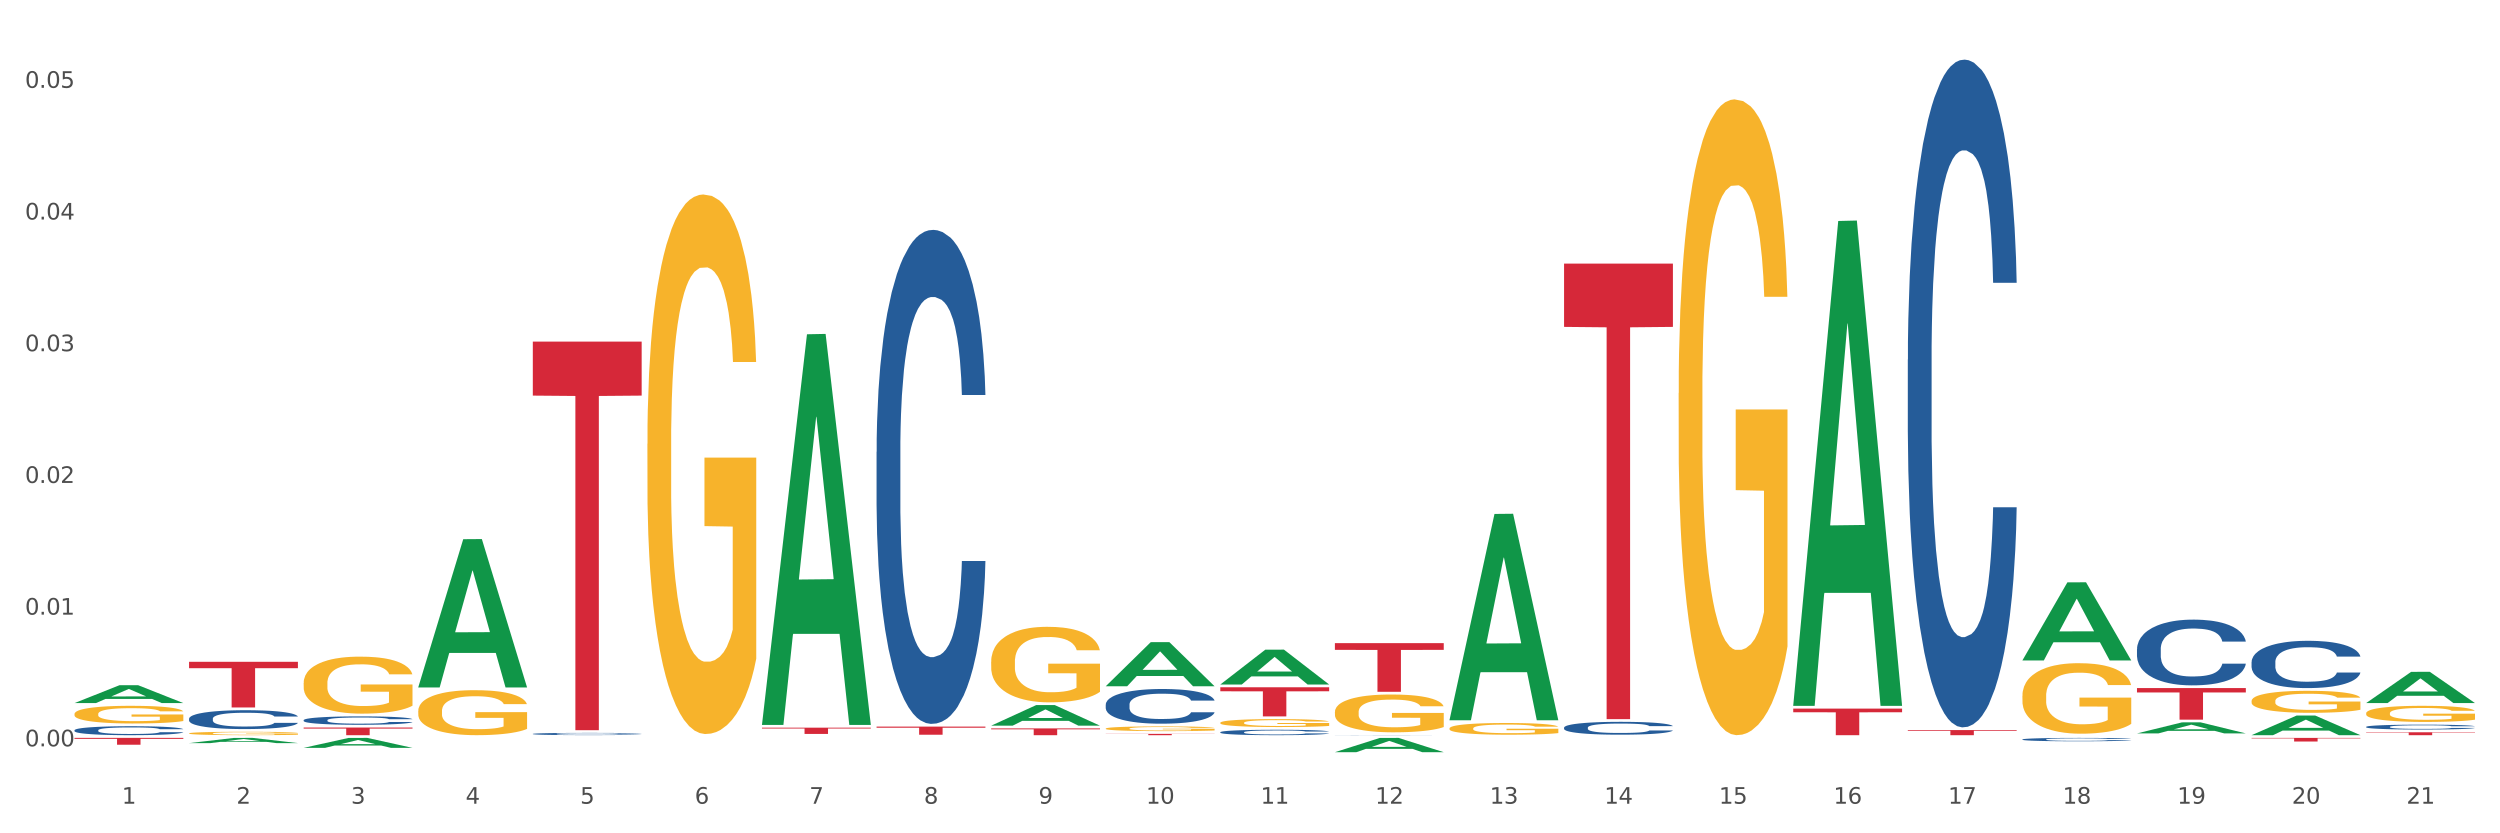 <?xml version="1.0" encoding="utf-8" standalone="no"?>
<!DOCTYPE svg PUBLIC "-//W3C//DTD SVG 1.1//EN"
  "http://www.w3.org/Graphics/SVG/1.1/DTD/svg11.dtd">
<svg xmlns:xlink="http://www.w3.org/1999/xlink" width="1080pt" height="360pt" viewBox="0 0 1080 360" xmlns="http://www.w3.org/2000/svg" version="1.1">
 <rect x="0" y="0" width="1080" height="360" fill="#333333" stroke="none"/>
 <defs>
  <style type="text/css">*{stroke-linejoin: round; stroke-linecap: butt}</style>
 </defs>
 <g id="figure_1">
  <g id="patch_1">
   <path d="M 0 360 
L 1080 360 
L 1080 0 
L 0 0 
z
" style="fill: #ffffff; stroke: #ffffff; stroke-linejoin: miter"/>
  </g>
  <g id="axes_1">
   <g id="matplotlib.axis_1">
    <g id="xtick_1">
     <g id="text_1">
      <!-- 1 -->
      <g style="fill: #4d4d4d" transform="translate(52.633 347.204) scale(0.096 -0.096)">
       <defs>
        <path id="DejaVuSans-31" d="M 794 531 
L 1825 531 
L 1825 4091 
L 703 3866 
L 703 4441 
L 1819 4666 
L 2450 4666 
L 2450 531 
L 3481 531 
L 3481 0 
L 794 0 
L 794 531 
z
" transform="scale(0.016)"/>
       </defs>
       <use xlink:href="#DejaVuSans-31"/>
      </g>
     </g>
    </g>
    <g id="xtick_2">
     <g id="text_2">
      <!-- 2 -->
      <g style="fill: #4d4d4d" transform="translate(102.133 347.204) scale(0.096 -0.096)">
       <defs>
        <path id="DejaVuSans-32" d="M 1228 531 
L 3431 531 
L 3431 0 
L 469 0 
L 469 531 
Q 828 903 1448 1529 
Q 2069 2156 2228 2338 
Q 2531 2678 2651 2914 
Q 2772 3150 2772 3378 
Q 2772 3750 2511 3984 
Q 2250 4219 1831 4219 
Q 1534 4219 1204 4116 
Q 875 4013 500 3803 
L 500 4441 
Q 881 4594 1212 4672 
Q 1544 4750 1819 4750 
Q 2544 4750 2975 4387 
Q 3406 4025 3406 3419 
Q 3406 3131 3298 2873 
Q 3191 2616 2906 2266 
Q 2828 2175 2409 1742 
Q 1991 1309 1228 531 
z
" transform="scale(0.016)"/>
       </defs>
       <use xlink:href="#DejaVuSans-32"/>
      </g>
     </g>
    </g>
    <g id="xtick_3">
     <g id="text_3">
      <!-- 3 -->
      <g style="fill: #4d4d4d" transform="translate(151.633 347.204) scale(0.096 -0.096)">
       <defs>
        <path id="DejaVuSans-33" d="M 2597 2516 
Q 3050 2419 3304 2112 
Q 3559 1806 3559 1356 
Q 3559 666 3084 287 
Q 2609 -91 1734 -91 
Q 1441 -91 1130 -33 
Q 819 25 488 141 
L 488 750 
Q 750 597 1062 519 
Q 1375 441 1716 441 
Q 2309 441 2620 675 
Q 2931 909 2931 1356 
Q 2931 1769 2642 2001 
Q 2353 2234 1838 2234 
L 1294 2234 
L 1294 2753 
L 1863 2753 
Q 2328 2753 2575 2939 
Q 2822 3125 2822 3475 
Q 2822 3834 2567 4026 
Q 2313 4219 1838 4219 
Q 1578 4219 1281 4162 
Q 984 4106 628 3988 
L 628 4550 
Q 988 4650 1302 4700 
Q 1616 4750 1894 4750 
Q 2613 4750 3031 4423 
Q 3450 4097 3450 3541 
Q 3450 3153 3228 2886 
Q 3006 2619 2597 2516 
z
" transform="scale(0.016)"/>
       </defs>
       <use xlink:href="#DejaVuSans-33"/>
      </g>
     </g>
    </g>
    <g id="xtick_4">
     <g id="text_4">
      <!-- 4 -->
      <g style="fill: #4d4d4d" transform="translate(201.133 347.204) scale(0.096 -0.096)">
       <defs>
        <path id="DejaVuSans-34" d="M 2419 4116 
L 825 1625 
L 2419 1625 
L 2419 4116 
z
M 2253 4666 
L 3047 4666 
L 3047 1625 
L 3713 1625 
L 3713 1100 
L 3047 1100 
L 3047 0 
L 2419 0 
L 2419 1100 
L 313 1100 
L 313 1709 
L 2253 4666 
z
" transform="scale(0.016)"/>
       </defs>
       <use xlink:href="#DejaVuSans-34"/>
      </g>
     </g>
    </g>
    <g id="xtick_5">
     <g id="text_5">
      <!-- 5 -->
      <g style="fill: #4d4d4d" transform="translate(250.633 347.204) scale(0.096 -0.096)">
       <defs>
        <path id="DejaVuSans-35" d="M 691 4666 
L 3169 4666 
L 3169 4134 
L 1269 4134 
L 1269 2991 
Q 1406 3038 1543 3061 
Q 1681 3084 1819 3084 
Q 2600 3084 3056 2656 
Q 3513 2228 3513 1497 
Q 3513 744 3044 326 
Q 2575 -91 1722 -91 
Q 1428 -91 1123 -41 
Q 819 9 494 109 
L 494 744 
Q 775 591 1075 516 
Q 1375 441 1709 441 
Q 2250 441 2565 725 
Q 2881 1009 2881 1497 
Q 2881 1984 2565 2268 
Q 2250 2553 1709 2553 
Q 1456 2553 1204 2497 
Q 953 2441 691 2322 
L 691 4666 
z
" transform="scale(0.016)"/>
       </defs>
       <use xlink:href="#DejaVuSans-35"/>
      </g>
     </g>
    </g>
    <g id="xtick_6">
     <g id="text_6">
      <!-- 6 -->
      <g style="fill: #4d4d4d" transform="translate(300.134 347.204) scale(0.096 -0.096)">
       <defs>
        <path id="DejaVuSans-36" d="M 2113 2584 
Q 1688 2584 1439 2293 
Q 1191 2003 1191 1497 
Q 1191 994 1439 701 
Q 1688 409 2113 409 
Q 2538 409 2786 701 
Q 3034 994 3034 1497 
Q 3034 2003 2786 2293 
Q 2538 2584 2113 2584 
z
M 3366 4563 
L 3366 3988 
Q 3128 4100 2886 4159 
Q 2644 4219 2406 4219 
Q 1781 4219 1451 3797 
Q 1122 3375 1075 2522 
Q 1259 2794 1537 2939 
Q 1816 3084 2150 3084 
Q 2853 3084 3261 2657 
Q 3669 2231 3669 1497 
Q 3669 778 3244 343 
Q 2819 -91 2113 -91 
Q 1303 -91 875 529 
Q 447 1150 447 2328 
Q 447 3434 972 4092 
Q 1497 4750 2381 4750 
Q 2619 4750 2861 4703 
Q 3103 4656 3366 4563 
z
" transform="scale(0.016)"/>
       </defs>
       <use xlink:href="#DejaVuSans-36"/>
      </g>
     </g>
    </g>
    <g id="xtick_7">
     <g id="text_7">
      <!-- 7 -->
      <g style="fill: #4d4d4d" transform="translate(349.634 347.204) scale(0.096 -0.096)">
       <defs>
        <path id="DejaVuSans-37" d="M 525 4666 
L 3525 4666 
L 3525 4397 
L 1831 0 
L 1172 0 
L 2766 4134 
L 525 4134 
L 525 4666 
z
" transform="scale(0.016)"/>
       </defs>
       <use xlink:href="#DejaVuSans-37"/>
      </g>
     </g>
    </g>
    <g id="xtick_8">
     <g id="text_8">
      <!-- 8 -->
      <g style="fill: #4d4d4d" transform="translate(399.134 347.204) scale(0.096 -0.096)">
       <defs>
        <path id="DejaVuSans-38" d="M 2034 2216 
Q 1584 2216 1326 1975 
Q 1069 1734 1069 1313 
Q 1069 891 1326 650 
Q 1584 409 2034 409 
Q 2484 409 2743 651 
Q 3003 894 3003 1313 
Q 3003 1734 2745 1975 
Q 2488 2216 2034 2216 
z
M 1403 2484 
Q 997 2584 770 2862 
Q 544 3141 544 3541 
Q 544 4100 942 4425 
Q 1341 4750 2034 4750 
Q 2731 4750 3128 4425 
Q 3525 4100 3525 3541 
Q 3525 3141 3298 2862 
Q 3072 2584 2669 2484 
Q 3125 2378 3379 2068 
Q 3634 1759 3634 1313 
Q 3634 634 3220 271 
Q 2806 -91 2034 -91 
Q 1263 -91 848 271 
Q 434 634 434 1313 
Q 434 1759 690 2068 
Q 947 2378 1403 2484 
z
M 1172 3481 
Q 1172 3119 1398 2916 
Q 1625 2713 2034 2713 
Q 2441 2713 2670 2916 
Q 2900 3119 2900 3481 
Q 2900 3844 2670 4047 
Q 2441 4250 2034 4250 
Q 1625 4250 1398 4047 
Q 1172 3844 1172 3481 
z
" transform="scale(0.016)"/>
       </defs>
       <use xlink:href="#DejaVuSans-38"/>
      </g>
     </g>
    </g>
    <g id="xtick_9">
     <g id="text_9">
      <!-- 9 -->
      <g style="fill: #4d4d4d" transform="translate(448.634 347.204) scale(0.096 -0.096)">
       <defs>
        <path id="DejaVuSans-39" d="M 703 97 
L 703 672 
Q 941 559 1184 500 
Q 1428 441 1663 441 
Q 2288 441 2617 861 
Q 2947 1281 2994 2138 
Q 2813 1869 2534 1725 
Q 2256 1581 1919 1581 
Q 1219 1581 811 2004 
Q 403 2428 403 3163 
Q 403 3881 828 4315 
Q 1253 4750 1959 4750 
Q 2769 4750 3195 4129 
Q 3622 3509 3622 2328 
Q 3622 1225 3098 567 
Q 2575 -91 1691 -91 
Q 1453 -91 1209 -44 
Q 966 3 703 97 
z
M 1959 2075 
Q 2384 2075 2632 2365 
Q 2881 2656 2881 3163 
Q 2881 3666 2632 3958 
Q 2384 4250 1959 4250 
Q 1534 4250 1286 3958 
Q 1038 3666 1038 3163 
Q 1038 2656 1286 2365 
Q 1534 2075 1959 2075 
z
" transform="scale(0.016)"/>
       </defs>
       <use xlink:href="#DejaVuSans-39"/>
      </g>
     </g>
    </g>
    <g id="xtick_10">
     <g id="text_10">
      <!-- 10 -->
      <g style="fill: #4d4d4d" transform="translate(495.079 347.204) scale(0.096 -0.096)">
       <defs>
        <path id="DejaVuSans-30" d="M 2034 4250 
Q 1547 4250 1301 3770 
Q 1056 3291 1056 2328 
Q 1056 1369 1301 889 
Q 1547 409 2034 409 
Q 2525 409 2770 889 
Q 3016 1369 3016 2328 
Q 3016 3291 2770 3770 
Q 2525 4250 2034 4250 
z
M 2034 4750 
Q 2819 4750 3233 4129 
Q 3647 3509 3647 2328 
Q 3647 1150 3233 529 
Q 2819 -91 2034 -91 
Q 1250 -91 836 529 
Q 422 1150 422 2328 
Q 422 3509 836 4129 
Q 1250 4750 2034 4750 
z
" transform="scale(0.016)"/>
       </defs>
       <use xlink:href="#DejaVuSans-31"/>
       <use xlink:href="#DejaVuSans-30" transform="translate(63.623 0)"/>
      </g>
     </g>
    </g>
    <g id="xtick_11">
     <g id="text_11">
      <!-- 11 -->
      <g style="fill: #4d4d4d" transform="translate(544.58 347.204) scale(0.096 -0.096)">
       <use xlink:href="#DejaVuSans-31"/>
       <use xlink:href="#DejaVuSans-31" transform="translate(63.623 0)"/>
      </g>
     </g>
    </g>
    <g id="xtick_12">
     <g id="text_12">
      <!-- 12 -->
      <g style="fill: #4d4d4d" transform="translate(594.08 347.204) scale(0.096 -0.096)">
       <use xlink:href="#DejaVuSans-31"/>
       <use xlink:href="#DejaVuSans-32" transform="translate(63.623 0)"/>
      </g>
     </g>
    </g>
    <g id="xtick_13">
     <g id="text_13">
      <!-- 13 -->
      <g style="fill: #4d4d4d" transform="translate(643.58 347.204) scale(0.096 -0.096)">
       <use xlink:href="#DejaVuSans-31"/>
       <use xlink:href="#DejaVuSans-33" transform="translate(63.623 0)"/>
      </g>
     </g>
    </g>
    <g id="xtick_14">
     <g id="text_14">
      <!-- 14 -->
      <g style="fill: #4d4d4d" transform="translate(693.08 347.204) scale(0.096 -0.096)">
       <use xlink:href="#DejaVuSans-31"/>
       <use xlink:href="#DejaVuSans-34" transform="translate(63.623 0)"/>
      </g>
     </g>
    </g>
    <g id="xtick_15">
     <g id="text_15">
      <!-- 15 -->
      <g style="fill: #4d4d4d" transform="translate(742.58 347.204) scale(0.096 -0.096)">
       <use xlink:href="#DejaVuSans-31"/>
       <use xlink:href="#DejaVuSans-35" transform="translate(63.623 0)"/>
      </g>
     </g>
    </g>
    <g id="xtick_16">
     <g id="text_16">
      <!-- 16 -->
      <g style="fill: #4d4d4d" transform="translate(792.08 347.204) scale(0.096 -0.096)">
       <use xlink:href="#DejaVuSans-31"/>
       <use xlink:href="#DejaVuSans-36" transform="translate(63.623 0)"/>
      </g>
     </g>
    </g>
    <g id="xtick_17">
     <g id="text_17">
      <!-- 17 -->
      <g style="fill: #4d4d4d" transform="translate(841.58 347.204) scale(0.096 -0.096)">
       <use xlink:href="#DejaVuSans-31"/>
       <use xlink:href="#DejaVuSans-37" transform="translate(63.623 0)"/>
      </g>
     </g>
    </g>
    <g id="xtick_18">
     <g id="text_18">
      <!-- 18 -->
      <g style="fill: #4d4d4d" transform="translate(891.08 347.204) scale(0.096 -0.096)">
       <use xlink:href="#DejaVuSans-31"/>
       <use xlink:href="#DejaVuSans-38" transform="translate(63.623 0)"/>
      </g>
     </g>
    </g>
    <g id="xtick_19">
     <g id="text_19">
      <!-- 19 -->
      <g style="fill: #4d4d4d" transform="translate(940.58 347.204) scale(0.096 -0.096)">
       <use xlink:href="#DejaVuSans-31"/>
       <use xlink:href="#DejaVuSans-39" transform="translate(63.623 0)"/>
      </g>
     </g>
    </g>
    <g id="xtick_20">
     <g id="text_20">
      <!-- 20 -->
      <g style="fill: #4d4d4d" transform="translate(990.08 347.204) scale(0.096 -0.096)">
       <use xlink:href="#DejaVuSans-32"/>
       <use xlink:href="#DejaVuSans-30" transform="translate(63.623 0)"/>
      </g>
     </g>
    </g>
    <g id="xtick_21">
     <g id="text_21">
      <!-- 21 -->
      <g style="fill: #4d4d4d" transform="translate(1039.58 347.204) scale(0.096 -0.096)">
       <use xlink:href="#DejaVuSans-32"/>
       <use xlink:href="#DejaVuSans-31" transform="translate(63.623 0)"/>
      </g>
     </g>
    </g>
    <g id="xtick_22"/>
    <g id="xtick_23"/>
    <g id="xtick_24"/>
    <g id="xtick_25"/>
    <g id="xtick_26"/>
    <g id="xtick_27"/>
    <g id="xtick_28"/>
    <g id="xtick_29"/>
    <g id="xtick_30"/>
    <g id="xtick_31"/>
    <g id="xtick_32"/>
    <g id="xtick_33"/>
    <g id="xtick_34"/>
    <g id="xtick_35"/>
    <g id="xtick_36"/>
    <g id="xtick_37"/>
    <g id="xtick_38"/>
    <g id="xtick_39"/>
    <g id="xtick_40"/>
    <g id="xtick_41"/>
   </g>
   <g id="matplotlib.axis_2">
    <g id="ytick_1">
     <g id="text_22">
      <!-- 0.00 -->
      <g style="fill: #4d4d4d" transform="translate(10.8 322.419) scale(0.096 -0.096)">
       <defs>
        <path id="DejaVuSans-2e" d="M 684 794 
L 1344 794 
L 1344 0 
L 684 0 
L 684 794 
z
" transform="scale(0.016)"/>
       </defs>
       <use xlink:href="#DejaVuSans-30"/>
       <use xlink:href="#DejaVuSans-2e" transform="translate(63.623 0)"/>
       <use xlink:href="#DejaVuSans-30" transform="translate(95.41 0)"/>
       <use xlink:href="#DejaVuSans-30" transform="translate(159.033 0)"/>
      </g>
     </g>
    </g>
    <g id="ytick_2">
     <g id="text_23">
      <!-- 0.01 -->
      <g style="fill: #4d4d4d" transform="translate(10.8 265.523) scale(0.096 -0.096)">
       <use xlink:href="#DejaVuSans-30"/>
       <use xlink:href="#DejaVuSans-2e" transform="translate(63.623 0)"/>
       <use xlink:href="#DejaVuSans-30" transform="translate(95.41 0)"/>
       <use xlink:href="#DejaVuSans-31" transform="translate(159.033 0)"/>
      </g>
     </g>
    </g>
    <g id="ytick_3">
     <g id="text_24">
      <!-- 0.02 -->
      <g style="fill: #4d4d4d" transform="translate(10.8 208.627) scale(0.096 -0.096)">
       <use xlink:href="#DejaVuSans-30"/>
       <use xlink:href="#DejaVuSans-2e" transform="translate(63.623 0)"/>
       <use xlink:href="#DejaVuSans-30" transform="translate(95.41 0)"/>
       <use xlink:href="#DejaVuSans-32" transform="translate(159.033 0)"/>
      </g>
     </g>
    </g>
    <g id="ytick_4">
     <g id="text_25">
      <!-- 0.03 -->
      <g style="fill: #4d4d4d" transform="translate(10.8 151.731) scale(0.096 -0.096)">
       <use xlink:href="#DejaVuSans-30"/>
       <use xlink:href="#DejaVuSans-2e" transform="translate(63.623 0)"/>
       <use xlink:href="#DejaVuSans-30" transform="translate(95.41 0)"/>
       <use xlink:href="#DejaVuSans-33" transform="translate(159.033 0)"/>
      </g>
     </g>
    </g>
    <g id="ytick_5">
     <g id="text_26">
      <!-- 0.04 -->
      <g style="fill: #4d4d4d" transform="translate(10.8 94.835) scale(0.096 -0.096)">
       <use xlink:href="#DejaVuSans-30"/>
       <use xlink:href="#DejaVuSans-2e" transform="translate(63.623 0)"/>
       <use xlink:href="#DejaVuSans-30" transform="translate(95.41 0)"/>
       <use xlink:href="#DejaVuSans-34" transform="translate(159.033 0)"/>
      </g>
     </g>
    </g>
    <g id="ytick_6">
     <g id="text_27">
      <!-- 0.05 -->
      <g style="fill: #4d4d4d" transform="translate(10.8 37.939) scale(0.096 -0.096)">
       <use xlink:href="#DejaVuSans-30"/>
       <use xlink:href="#DejaVuSans-2e" transform="translate(63.623 0)"/>
       <use xlink:href="#DejaVuSans-30" transform="translate(95.41 0)"/>
       <use xlink:href="#DejaVuSans-35" transform="translate(159.033 0)"/>
      </g>
     </g>
    </g>
    <g id="ytick_7"/>
    <g id="ytick_8"/>
    <g id="ytick_9"/>
    <g id="ytick_10"/>
    <g id="ytick_11"/>
   </g>
   <g id="PolyCollection_1">
    <path d="M 32.175 303.723 
L 32.223 303.715 
L 51.615 296.011 
L 59.663 296.003 
L 79.2 303.737 
L 69.892 303.737 
L 65.674 301.936 
L 45.652 301.936 
L 45.507 301.965 
L 41.435 303.737 
L 32.175 303.737 
L 32.175 303.723 
L 48.173 300.862 
L 63.153 300.854 
L 55.736 297.652 
L 55.639 297.637 
L 55.542 297.659 
L 48.125 300.854 
L 48.173 300.862 
L 32.175 303.723 
z
" clip-path="url(#p45b59de0b7)" style="fill: #109648"/>
    <path d="M 81.675 321.017 
L 81.723 321.015 
L 101.115 318.774 
L 109.163 318.772 
L 128.7 321.021 
L 119.392 321.021 
L 115.174 320.497 
L 95.152 320.497 
L 95.007 320.506 
L 90.935 321.021 
L 81.675 321.021 
L 81.675 321.017 
L 97.673 320.185 
L 112.653 320.183 
L 105.236 319.251 
L 105.139 319.247 
L 105.042 319.253 
L 97.625 320.183 
L 97.673 320.185 
L 81.675 321.017 
z
" clip-path="url(#p45b59de0b7)" style="fill: #109648"/>
    <path d="M 131.175 323.068 
L 131.223 323.064 
L 150.615 318.776 
L 158.663 318.772 
L 178.2 323.076 
L 168.892 323.076 
L 164.674 322.074 
L 144.652 322.074 
L 144.507 322.09 
L 140.435 323.076 
L 131.175 323.076 
L 131.175 323.068 
L 147.173 321.475 
L 162.153 321.471 
L 154.736 319.689 
L 154.639 319.681 
L 154.542 319.693 
L 147.125 321.471 
L 147.173 321.475 
L 131.175 323.068 
z
" clip-path="url(#p45b59de0b7)" style="fill: #109648"/>
    <path d="M 527.175 296.889 
L 574.2 296.889 
L 574.2 298.639 
L 555.702 298.651 
L 555.702 309.479 
L 545.562 309.479 
L 545.562 298.651 
L 527.175 298.639 
L 527.175 296.901 
L 527.175 296.889 
z
" clip-path="url(#p45b59de0b7)" style="fill: #d62839"/>
    <path d="M 824.175 315.4 
L 871.2 315.4 
L 871.2 315.706 
L 852.702 315.708 
L 852.702 317.599 
L 842.562 317.599 
L 842.562 315.708 
L 824.175 315.706 
L 824.175 315.402 
L 824.175 315.4 
z
" clip-path="url(#p45b59de0b7)" style="fill: #d62839"/>
    <path d="M 774.675 306.108 
L 821.7 306.108 
L 821.7 307.705 
L 803.202 307.716 
L 803.202 317.599 
L 793.062 317.599 
L 793.062 307.716 
L 774.675 307.705 
L 774.675 306.119 
L 774.675 306.108 
z
" clip-path="url(#p45b59de0b7)" style="fill: #d62839"/>
    <path d="M 675.675 113.868 
L 722.7 113.868 
L 722.7 141.215 
L 704.202 141.4 
L 704.202 310.657 
L 694.062 310.657 
L 694.062 141.4 
L 675.675 141.215 
L 675.675 114.053 
L 675.675 113.868 
z
" clip-path="url(#p45b59de0b7)" style="fill: #d62839"/>
    <path d="M 576.675 277.825 
L 623.7 277.825 
L 623.7 280.747 
L 605.202 280.767 
L 605.202 298.853 
L 595.062 298.853 
L 595.062 280.767 
L 576.675 280.747 
L 576.675 277.845 
L 576.675 277.825 
z
" clip-path="url(#p45b59de0b7)" style="fill: #d62839"/>
    <path d="M 923.175 297.252 
L 970.2 297.252 
L 970.2 299.146 
L 951.702 299.159 
L 951.702 310.886 
L 941.562 310.886 
L 941.562 299.159 
L 923.175 299.146 
L 923.175 297.264 
L 923.175 297.252 
z
" clip-path="url(#p45b59de0b7)" style="fill: #d62839"/>
    <path d="M 329.175 312.849 
L 329.223 312.691 
L 348.615 144.404 
L 356.663 144.246 
L 376.2 313.167 
L 366.892 313.167 
L 362.674 273.831 
L 342.652 273.831 
L 342.507 274.465 
L 338.435 313.167 
L 329.175 313.167 
L 329.175 312.849 
L 345.173 250.357 
L 360.153 250.198 
L 352.736 180.251 
L 352.639 179.933 
L 352.542 180.409 
L 345.125 250.198 
L 345.173 250.357 
L 329.175 312.849 
z
" clip-path="url(#p45b59de0b7)" style="fill: #109648"/>
    <path d="M 428.175 313.485 
L 428.223 313.477 
L 447.615 304.603 
L 455.663 304.595 
L 475.2 313.502 
L 465.892 313.502 
L 461.674 311.428 
L 441.652 311.428 
L 441.507 311.461 
L 437.435 313.502 
L 428.175 313.502 
L 428.175 313.485 
L 444.173 310.19 
L 459.153 310.182 
L 451.736 306.493 
L 451.639 306.477 
L 451.542 306.502 
L 444.125 310.182 
L 444.173 310.19 
L 428.175 313.485 
z
" clip-path="url(#p45b59de0b7)" style="fill: #109648"/>
    <path d="M 477.675 296.437 
L 477.723 296.419 
L 497.115 277.417 
L 505.163 277.4 
L 524.7 296.473 
L 515.392 296.473 
L 511.174 292.031 
L 491.152 292.031 
L 491.007 292.103 
L 486.935 296.473 
L 477.675 296.473 
L 477.675 296.437 
L 493.673 289.381 
L 508.653 289.363 
L 501.236 281.465 
L 501.139 281.429 
L 501.042 281.483 
L 493.625 289.363 
L 493.673 289.381 
L 477.675 296.437 
z
" clip-path="url(#p45b59de0b7)" style="fill: #109648"/>
    <path d="M 32.175 318.772 
L 79.2 318.772 
L 79.2 319.184 
L 60.702 319.186 
L 60.702 321.737 
L 50.562 321.737 
L 50.562 319.186 
L 32.175 319.184 
L 32.175 318.774 
L 32.175 318.772 
z
" clip-path="url(#p45b59de0b7)" style="fill: #d62839"/>
    <path d="M 626.175 310.998 
L 626.223 310.914 
L 645.615 222.023 
L 653.663 221.94 
L 673.2 311.166 
L 663.892 311.166 
L 659.674 290.388 
L 639.652 290.388 
L 639.507 290.723 
L 635.435 311.166 
L 626.175 311.166 
L 626.175 310.998 
L 642.173 277.989 
L 657.153 277.905 
L 649.736 240.958 
L 649.639 240.79 
L 649.542 241.042 
L 642.125 277.905 
L 642.173 277.989 
L 626.175 310.998 
z
" clip-path="url(#p45b59de0b7)" style="fill: #109648"/>
    <path d="M 576.675 324.938 
L 576.723 324.932 
L 596.115 318.777 
L 604.163 318.772 
L 623.7 324.95 
L 614.392 324.95 
L 610.174 323.511 
L 590.152 323.511 
L 590.007 323.534 
L 585.935 324.95 
L 576.675 324.95 
L 576.675 324.938 
L 592.673 322.652 
L 607.653 322.647 
L 600.236 320.088 
L 600.139 320.077 
L 600.042 320.094 
L 592.625 322.647 
L 592.673 322.652 
L 576.675 324.938 
z
" clip-path="url(#p45b59de0b7)" style="fill: #109648"/>
    <path d="M 527.175 295.689 
L 527.223 295.675 
L 546.615 280.654 
L 554.663 280.639 
L 574.2 295.717 
L 564.892 295.717 
L 560.674 292.206 
L 540.652 292.206 
L 540.507 292.263 
L 536.435 295.717 
L 527.175 295.717 
L 527.175 295.689 
L 543.173 290.111 
L 558.153 290.097 
L 550.736 283.853 
L 550.639 283.825 
L 550.542 283.867 
L 543.125 290.097 
L 543.173 290.111 
L 527.175 295.689 
z
" clip-path="url(#p45b59de0b7)" style="fill: #109648"/>
    <path d="M 378.675 313.899 
L 425.7 313.899 
L 425.7 314.385 
L 407.202 314.388 
L 407.202 317.399 
L 397.062 317.399 
L 397.062 314.388 
L 378.675 314.385 
L 378.675 313.902 
L 378.675 313.899 
z
" clip-path="url(#p45b59de0b7)" style="fill: #d62839"/>
    <path d="M 230.175 147.575 
L 277.2 147.575 
L 277.2 170.902 
L 258.702 171.06 
L 258.702 315.437 
L 248.562 315.437 
L 248.562 171.06 
L 230.175 170.902 
L 230.175 147.732 
L 230.175 147.575 
z
" clip-path="url(#p45b59de0b7)" style="fill: #d62839"/>
    <path d="M 131.175 314.282 
L 178.2 314.282 
L 178.2 314.743 
L 159.702 314.746 
L 159.702 317.599 
L 149.562 317.599 
L 149.562 314.746 
L 131.175 314.743 
L 131.175 314.285 
L 131.175 314.282 
z
" clip-path="url(#p45b59de0b7)" style="fill: #d62839"/>
    <path d="M 81.675 285.91 
L 128.7 285.91 
L 128.7 288.651 
L 110.202 288.67 
L 110.202 305.636 
L 100.062 305.636 
L 100.062 288.67 
L 81.675 288.651 
L 81.675 285.928 
L 81.675 285.91 
z
" clip-path="url(#p45b59de0b7)" style="fill: #d62839"/>
    <path d="M 329.175 314.339 
L 376.2 314.339 
L 376.2 314.718 
L 357.702 314.721 
L 357.702 317.072 
L 347.562 317.072 
L 347.562 314.721 
L 329.175 314.718 
L 329.175 314.341 
L 329.175 314.339 
z
" clip-path="url(#p45b59de0b7)" style="fill: #d62839"/>
    <path d="M 972.675 318.772 
L 1019.7 318.772 
L 1019.7 318.989 
L 1001.202 318.99 
L 1001.202 320.336 
L 991.062 320.336 
L 991.062 318.99 
L 972.675 318.989 
L 972.675 318.773 
L 972.675 318.772 
z
" clip-path="url(#p45b59de0b7)" style="fill: #d62839"/>
    <path d="M 1022.175 316.329 
L 1069.2 316.329 
L 1069.2 316.506 
L 1050.702 316.507 
L 1050.702 317.599 
L 1040.562 317.599 
L 1040.562 316.507 
L 1022.175 316.506 
L 1022.175 316.33 
L 1022.175 316.329 
z
" clip-path="url(#p45b59de0b7)" style="fill: #d62839"/>
    <path d="M 32.175 308.441 
L 32.231 308.434 
L 32.231 308.183 
L 32.342 307.967 
L 32.897 307.443 
L 33.73 307.01 
L 34.34 306.78 
L 34.951 306.592 
L 35.673 306.403 
L 36.561 306.208 
L 38.171 305.921 
L 39.17 305.775 
L 40.392 305.621 
L 42.613 305.398 
L 44.223 305.272 
L 45.888 305.168 
L 48.609 305.042 
L 50.385 304.986 
L 52.273 304.944 
L 54.549 304.916 
L 56.27 304.909 
L 60.046 304.93 
L 63.266 304.993 
L 64.82 305.042 
L 66.819 305.126 
L 67.874 305.182 
L 69.595 305.293 
L 71.372 305.44 
L 72.593 305.565 
L 74.425 305.803 
L 75.813 306.04 
L 77.09 306.333 
L 77.756 306.536 
L 78.256 306.724 
L 78.7 306.941 
L 79.144 307.283 
L 69.151 307.283 
L 68.762 307.038 
L 68.152 306.808 
L 67.263 306.585 
L 66.486 306.445 
L 65.154 306.271 
L 63.932 306.159 
L 62.655 306.075 
L 61.101 306.005 
L 59.879 305.97 
L 58.158 305.942 
L 54.771 305.949 
L 52.495 306.005 
L 50.941 306.075 
L 49.941 306.138 
L 49.053 306.208 
L 48.054 306.305 
L 46.888 306.452 
L 46.055 306.585 
L 45.222 306.752 
L 44.556 306.92 
L 43.945 307.115 
L 43.445 307.325 
L 43.057 307.541 
L 42.724 307.806 
L 42.446 308.246 
L 42.446 309.202 
L 42.557 309.419 
L 42.835 309.705 
L 43.168 309.921 
L 43.723 310.18 
L 44.223 310.354 
L 45.167 310.605 
L 46.221 310.815 
L 47.054 310.948 
L 47.887 311.059 
L 49.331 311.213 
L 50.941 311.338 
L 52.329 311.415 
L 54.216 311.485 
L 55.493 311.513 
L 56.604 311.527 
L 59.324 311.527 
L 61.267 311.506 
L 63.432 311.457 
L 65.098 311.394 
L 66.486 311.317 
L 68.041 311.192 
L 69.04 311.073 
L 69.04 309.614 
L 56.826 309.607 
L 56.826 308.637 
L 79.2 308.637 
L 79.2 311.485 
L 78.256 311.632 
L 77.201 311.764 
L 76.091 311.883 
L 74.425 312.029 
L 72.427 312.169 
L 70.65 312.267 
L 68.762 312.351 
L 66.542 312.427 
L 63.655 312.497 
L 61.878 312.525 
L 59.657 312.546 
L 57.048 312.553 
L 54.771 312.539 
L 52.551 312.504 
L 50.219 312.441 
L 47.943 312.351 
L 46.221 312.26 
L 44.5 312.148 
L 42.668 312.002 
L 41.225 311.862 
L 40.114 311.736 
L 38.893 311.576 
L 37.56 311.366 
L 36.561 311.178 
L 35.673 310.982 
L 34.729 310.731 
L 34.063 310.515 
L 33.396 310.242 
L 33.008 310.04 
L 32.564 309.726 
L 32.231 309.286 
L 32.175 308.441 
z
" clip-path="url(#p45b59de0b7)" style="fill: #f7b32b"/>
    <path d="M 279.675 191.724 
L 279.731 191.512 
L 279.731 183.848 
L 279.842 177.249 
L 280.397 161.284 
L 281.23 148.086 
L 281.84 141.061 
L 282.451 135.313 
L 283.173 129.566 
L 284.061 123.605 
L 285.671 114.877 
L 286.67 110.407 
L 287.892 105.724 
L 290.113 98.912 
L 291.723 95.08 
L 293.388 91.887 
L 296.109 88.055 
L 297.885 86.352 
L 299.773 85.075 
L 302.049 84.224 
L 303.77 84.011 
L 307.546 84.649 
L 310.766 86.565 
L 312.32 88.055 
L 314.319 90.61 
L 315.374 92.313 
L 317.095 95.719 
L 318.872 100.189 
L 320.093 104.021 
L 321.925 111.259 
L 323.313 118.496 
L 324.59 127.437 
L 325.256 133.61 
L 325.756 139.358 
L 326.2 145.957 
L 326.644 156.388 
L 316.651 156.388 
L 316.262 148.937 
L 315.652 141.912 
L 314.763 135.1 
L 313.986 130.843 
L 312.654 125.521 
L 311.432 122.115 
L 310.155 119.561 
L 308.601 117.432 
L 307.379 116.367 
L 305.658 115.516 
L 302.271 115.729 
L 299.995 117.432 
L 298.441 119.561 
L 297.441 121.476 
L 296.553 123.605 
L 295.554 126.585 
L 294.388 131.056 
L 293.555 135.1 
L 292.722 140.209 
L 292.056 145.318 
L 291.445 151.279 
L 290.945 157.665 
L 290.557 164.264 
L 290.224 172.353 
L 289.946 185.764 
L 289.946 214.928 
L 290.057 221.527 
L 290.335 230.254 
L 290.668 236.853 
L 291.223 244.73 
L 291.723 250.052 
L 292.667 257.715 
L 293.721 264.101 
L 294.554 268.146 
L 295.387 271.552 
L 296.831 276.235 
L 298.441 280.067 
L 299.829 282.408 
L 301.716 284.537 
L 302.993 285.388 
L 304.104 285.814 
L 306.824 285.814 
L 308.767 285.176 
L 310.932 283.685 
L 312.598 281.77 
L 313.986 279.428 
L 315.541 275.596 
L 316.54 271.977 
L 316.54 227.487 
L 304.326 227.274 
L 304.326 197.685 
L 326.7 197.685 
L 326.7 284.537 
L 325.756 289.007 
L 324.701 293.052 
L 323.591 296.671 
L 321.925 301.141 
L 319.927 305.398 
L 318.15 308.379 
L 316.262 310.933 
L 314.042 313.275 
L 311.155 315.403 
L 309.378 316.255 
L 307.157 316.894 
L 304.548 317.106 
L 302.271 316.681 
L 300.051 315.616 
L 297.719 313.7 
L 295.443 310.933 
L 293.721 308.166 
L 292 304.76 
L 290.168 300.289 
L 288.725 296.032 
L 287.614 292.2 
L 286.393 287.304 
L 285.06 280.918 
L 284.061 275.171 
L 283.173 269.21 
L 282.229 261.547 
L 281.563 254.948 
L 280.896 246.646 
L 280.508 240.472 
L 280.064 230.893 
L 279.731 217.482 
L 279.675 191.724 
z
" clip-path="url(#p45b59de0b7)" style="fill: #f7b32b"/>
    <path d="M 527.175 312.236 
L 527.231 312.233 
L 527.231 312.12 
L 527.342 312.023 
L 527.897 311.788 
L 528.73 311.594 
L 529.34 311.49 
L 529.951 311.406 
L 530.673 311.321 
L 531.561 311.234 
L 533.171 311.105 
L 534.17 311.039 
L 535.392 310.97 
L 537.613 310.87 
L 539.223 310.814 
L 540.888 310.767 
L 543.609 310.71 
L 545.385 310.685 
L 547.273 310.667 
L 549.549 310.654 
L 551.27 310.651 
L 555.046 310.66 
L 558.266 310.688 
L 559.82 310.71 
L 561.819 310.748 
L 562.874 310.773 
L 564.595 310.823 
L 566.372 310.889 
L 567.593 310.945 
L 569.425 311.052 
L 570.813 311.158 
L 572.09 311.29 
L 572.756 311.381 
L 573.256 311.465 
L 573.7 311.562 
L 574.144 311.716 
L 564.151 311.716 
L 563.762 311.606 
L 563.152 311.503 
L 562.263 311.403 
L 561.486 311.34 
L 560.154 311.262 
L 558.932 311.212 
L 557.655 311.174 
L 556.101 311.143 
L 554.879 311.127 
L 553.158 311.114 
L 549.771 311.118 
L 547.495 311.143 
L 545.941 311.174 
L 544.941 311.202 
L 544.053 311.234 
L 543.054 311.277 
L 541.888 311.343 
L 541.055 311.403 
L 540.222 311.478 
L 539.556 311.553 
L 538.945 311.641 
L 538.445 311.735 
L 538.057 311.832 
L 537.724 311.951 
L 537.446 312.148 
L 537.446 312.577 
L 537.557 312.674 
L 537.835 312.803 
L 538.168 312.9 
L 538.723 313.016 
L 539.223 313.094 
L 540.167 313.207 
L 541.221 313.301 
L 542.054 313.361 
L 542.887 313.411 
L 544.331 313.48 
L 545.941 313.536 
L 547.329 313.57 
L 549.216 313.602 
L 550.493 313.614 
L 551.604 313.621 
L 554.324 313.621 
L 556.267 313.611 
L 558.432 313.589 
L 560.098 313.561 
L 561.486 313.527 
L 563.041 313.47 
L 564.04 313.417 
L 564.04 312.762 
L 551.826 312.759 
L 551.826 312.324 
L 574.2 312.324 
L 574.2 313.602 
L 573.256 313.668 
L 572.201 313.727 
L 571.091 313.78 
L 569.425 313.846 
L 567.427 313.909 
L 565.65 313.953 
L 563.762 313.99 
L 561.542 314.025 
L 558.655 314.056 
L 556.878 314.068 
L 554.657 314.078 
L 552.048 314.081 
L 549.771 314.075 
L 547.551 314.059 
L 545.219 314.031 
L 542.943 313.99 
L 541.221 313.949 
L 539.5 313.899 
L 537.668 313.834 
L 536.225 313.771 
L 535.114 313.715 
L 533.893 313.642 
L 532.56 313.548 
L 531.561 313.464 
L 530.673 313.376 
L 529.729 313.263 
L 529.063 313.166 
L 528.396 313.044 
L 528.008 312.953 
L 527.564 312.812 
L 527.231 312.615 
L 527.175 312.236 
z
" clip-path="url(#p45b59de0b7)" style="fill: #f7b32b"/>
    <path d="M 477.675 314.749 
L 477.731 314.747 
L 477.731 314.68 
L 477.842 314.622 
L 478.397 314.483 
L 479.23 314.367 
L 479.84 314.306 
L 480.451 314.256 
L 481.173 314.205 
L 482.061 314.153 
L 483.671 314.077 
L 484.67 314.038 
L 485.892 313.997 
L 488.113 313.937 
L 489.723 313.904 
L 491.388 313.876 
L 494.109 313.843 
L 495.885 313.828 
L 497.773 313.816 
L 500.049 313.809 
L 501.77 313.807 
L 505.546 313.813 
L 508.766 313.829 
L 510.32 313.843 
L 512.319 313.865 
L 513.374 313.88 
L 515.095 313.91 
L 516.872 313.949 
L 518.093 313.982 
L 519.925 314.045 
L 521.313 314.109 
L 522.59 314.187 
L 523.256 314.241 
L 523.756 314.291 
L 524.2 314.349 
L 524.644 314.44 
L 514.651 314.44 
L 514.262 314.375 
L 513.652 314.313 
L 512.763 314.254 
L 511.986 314.217 
L 510.654 314.17 
L 509.432 314.14 
L 508.155 314.118 
L 506.601 314.099 
L 505.379 314.09 
L 503.658 314.083 
L 500.271 314.084 
L 497.995 314.099 
L 496.441 314.118 
L 495.441 314.135 
L 494.553 314.153 
L 493.554 314.179 
L 492.388 314.218 
L 491.555 314.254 
L 490.722 314.299 
L 490.056 314.343 
L 489.445 314.395 
L 488.945 314.451 
L 488.557 314.509 
L 488.224 314.58 
L 487.946 314.697 
L 487.946 314.952 
L 488.057 315.01 
L 488.335 315.086 
L 488.668 315.144 
L 489.223 315.212 
L 489.723 315.259 
L 490.667 315.326 
L 491.721 315.382 
L 492.554 315.417 
L 493.387 315.447 
L 494.831 315.488 
L 496.441 315.521 
L 497.829 315.542 
L 499.716 315.56 
L 500.993 315.568 
L 502.104 315.572 
L 504.824 315.572 
L 506.767 315.566 
L 508.932 315.553 
L 510.598 315.536 
L 511.986 315.516 
L 513.541 315.482 
L 514.54 315.451 
L 514.54 315.062 
L 502.326 315.06 
L 502.326 314.801 
L 524.7 314.801 
L 524.7 315.56 
L 523.756 315.6 
L 522.701 315.635 
L 521.591 315.667 
L 519.925 315.706 
L 517.927 315.743 
L 516.15 315.769 
L 514.262 315.791 
L 512.042 315.812 
L 509.155 315.83 
L 507.378 315.838 
L 505.157 315.843 
L 502.548 315.845 
L 500.271 315.841 
L 498.051 315.832 
L 495.719 315.815 
L 493.443 315.791 
L 491.721 315.767 
L 490 315.737 
L 488.168 315.698 
L 486.725 315.661 
L 485.614 315.627 
L 484.393 315.585 
L 483.06 315.529 
L 482.061 315.479 
L 481.173 315.426 
L 480.229 315.359 
L 479.563 315.302 
L 478.896 315.229 
L 478.508 315.175 
L 478.064 315.091 
L 477.731 314.974 
L 477.675 314.749 
z
" clip-path="url(#p45b59de0b7)" style="fill: #f7b32b"/>
    <path d="M 428.175 285.865 
L 428.231 285.835 
L 428.231 284.762 
L 428.342 283.838 
L 428.897 281.602 
L 429.73 279.754 
L 430.34 278.77 
L 430.951 277.966 
L 431.673 277.161 
L 432.561 276.326 
L 434.171 275.104 
L 435.17 274.478 
L 436.392 273.822 
L 438.613 272.868 
L 440.223 272.332 
L 441.888 271.884 
L 444.609 271.348 
L 446.385 271.109 
L 448.273 270.931 
L 450.549 270.811 
L 452.27 270.782 
L 456.046 270.871 
L 459.266 271.139 
L 460.82 271.348 
L 462.819 271.706 
L 463.874 271.944 
L 465.595 272.421 
L 467.372 273.047 
L 468.593 273.584 
L 470.425 274.597 
L 471.813 275.611 
L 473.09 276.863 
L 473.756 277.727 
L 474.256 278.532 
L 474.7 279.456 
L 475.144 280.917 
L 465.151 280.917 
L 464.762 279.873 
L 464.152 278.89 
L 463.263 277.936 
L 462.486 277.34 
L 461.154 276.594 
L 459.932 276.117 
L 458.655 275.76 
L 457.101 275.462 
L 455.879 275.313 
L 454.158 275.193 
L 450.771 275.223 
L 448.495 275.462 
L 446.941 275.76 
L 445.941 276.028 
L 445.053 276.326 
L 444.054 276.743 
L 442.888 277.369 
L 442.055 277.936 
L 441.222 278.651 
L 440.556 279.367 
L 439.945 280.201 
L 439.445 281.096 
L 439.057 282.02 
L 438.724 283.152 
L 438.446 285.03 
L 438.446 289.114 
L 438.557 290.038 
L 438.835 291.261 
L 439.168 292.185 
L 439.723 293.288 
L 440.223 294.033 
L 441.167 295.106 
L 442.221 296 
L 443.054 296.567 
L 443.887 297.044 
L 445.331 297.699 
L 446.941 298.236 
L 448.329 298.564 
L 450.216 298.862 
L 451.493 298.981 
L 452.604 299.041 
L 455.324 299.041 
L 457.267 298.951 
L 459.432 298.743 
L 461.098 298.474 
L 462.486 298.147 
L 464.041 297.61 
L 465.04 297.103 
L 465.04 290.873 
L 452.826 290.843 
L 452.826 286.7 
L 475.2 286.7 
L 475.2 298.862 
L 474.256 299.488 
L 473.201 300.054 
L 472.091 300.561 
L 470.425 301.187 
L 468.427 301.783 
L 466.65 302.201 
L 464.762 302.558 
L 462.542 302.886 
L 459.655 303.184 
L 457.878 303.304 
L 455.657 303.393 
L 453.048 303.423 
L 450.771 303.363 
L 448.551 303.214 
L 446.219 302.946 
L 443.943 302.558 
L 442.221 302.171 
L 440.5 301.694 
L 438.668 301.068 
L 437.225 300.472 
L 436.114 299.935 
L 434.893 299.249 
L 433.56 298.355 
L 432.561 297.55 
L 431.673 296.716 
L 430.729 295.643 
L 430.063 294.718 
L 429.396 293.556 
L 429.008 292.691 
L 428.564 291.35 
L 428.231 289.472 
L 428.175 285.865 
z
" clip-path="url(#p45b59de0b7)" style="fill: #f7b32b"/>
    <path d="M 576.675 307.574 
L 576.731 307.559 
L 576.731 307.022 
L 576.842 306.56 
L 577.397 305.441 
L 578.23 304.516 
L 578.84 304.024 
L 579.451 303.621 
L 580.173 303.218 
L 581.061 302.8 
L 582.671 302.189 
L 583.67 301.875 
L 584.892 301.547 
L 587.113 301.07 
L 588.723 300.801 
L 590.388 300.577 
L 593.109 300.309 
L 594.885 300.19 
L 596.773 300.1 
L 599.049 300.04 
L 600.77 300.025 
L 604.546 300.07 
L 607.766 300.204 
L 609.32 300.309 
L 611.319 300.488 
L 612.374 300.607 
L 614.095 300.846 
L 615.872 301.159 
L 617.093 301.428 
L 618.925 301.935 
L 620.313 302.442 
L 621.59 303.069 
L 622.256 303.501 
L 622.756 303.904 
L 623.2 304.367 
L 623.644 305.098 
L 613.651 305.098 
L 613.262 304.576 
L 612.652 304.083 
L 611.763 303.606 
L 610.986 303.307 
L 609.654 302.935 
L 608.432 302.696 
L 607.155 302.517 
L 605.601 302.368 
L 604.379 302.293 
L 602.658 302.233 
L 599.271 302.248 
L 596.995 302.368 
L 595.441 302.517 
L 594.441 302.651 
L 593.553 302.8 
L 592.554 303.009 
L 591.388 303.322 
L 590.555 303.606 
L 589.722 303.964 
L 589.056 304.322 
L 588.445 304.74 
L 587.945 305.187 
L 587.557 305.65 
L 587.224 306.217 
L 586.946 307.156 
L 586.946 309.2 
L 587.057 309.663 
L 587.335 310.274 
L 587.668 310.737 
L 588.223 311.289 
L 588.723 311.662 
L 589.667 312.199 
L 590.721 312.646 
L 591.554 312.93 
L 592.387 313.169 
L 593.831 313.497 
L 595.441 313.765 
L 596.829 313.929 
L 598.716 314.079 
L 599.993 314.138 
L 601.104 314.168 
L 603.824 314.168 
L 605.767 314.123 
L 607.932 314.019 
L 609.598 313.885 
L 610.986 313.721 
L 612.541 313.452 
L 613.54 313.198 
L 613.54 310.08 
L 601.326 310.066 
L 601.326 307.992 
L 623.7 307.992 
L 623.7 314.079 
L 622.756 314.392 
L 621.701 314.675 
L 620.591 314.929 
L 618.925 315.242 
L 616.927 315.541 
L 615.15 315.749 
L 613.262 315.929 
L 611.042 316.093 
L 608.155 316.242 
L 606.378 316.301 
L 604.157 316.346 
L 601.548 316.361 
L 599.271 316.331 
L 597.051 316.257 
L 594.719 316.122 
L 592.443 315.929 
L 590.721 315.735 
L 589 315.496 
L 587.168 315.183 
L 585.725 314.884 
L 584.614 314.616 
L 583.393 314.273 
L 582.06 313.825 
L 581.061 313.422 
L 580.173 313.004 
L 579.229 312.467 
L 578.563 312.005 
L 577.896 311.423 
L 577.508 310.99 
L 577.064 310.319 
L 576.731 309.379 
L 576.675 307.574 
z
" clip-path="url(#p45b59de0b7)" style="fill: #f7b32b"/>
    <path d="M 626.175 314.679 
L 626.231 314.674 
L 626.231 314.508 
L 626.342 314.364 
L 626.897 314.017 
L 627.73 313.73 
L 628.34 313.578 
L 628.951 313.453 
L 629.673 313.328 
L 630.561 313.198 
L 632.171 313.009 
L 633.17 312.911 
L 634.392 312.81 
L 636.613 312.662 
L 638.223 312.578 
L 639.888 312.509 
L 642.609 312.426 
L 644.385 312.389 
L 646.273 312.361 
L 648.549 312.342 
L 650.27 312.338 
L 654.046 312.352 
L 657.266 312.393 
L 658.82 312.426 
L 660.819 312.481 
L 661.874 312.518 
L 663.595 312.592 
L 665.372 312.689 
L 666.593 312.773 
L 668.425 312.93 
L 669.813 313.087 
L 671.09 313.282 
L 671.756 313.416 
L 672.256 313.541 
L 672.7 313.684 
L 673.144 313.911 
L 663.151 313.911 
L 662.762 313.749 
L 662.152 313.596 
L 661.263 313.448 
L 660.486 313.356 
L 659.154 313.24 
L 657.932 313.166 
L 656.655 313.11 
L 655.101 313.064 
L 653.879 313.041 
L 652.158 313.023 
L 648.771 313.027 
L 646.495 313.064 
L 644.941 313.11 
L 643.941 313.152 
L 643.053 313.198 
L 642.054 313.263 
L 640.888 313.36 
L 640.055 313.448 
L 639.222 313.559 
L 638.556 313.67 
L 637.945 313.8 
L 637.445 313.939 
L 637.057 314.082 
L 636.724 314.258 
L 636.446 314.549 
L 636.446 315.183 
L 636.557 315.327 
L 636.835 315.516 
L 637.168 315.66 
L 637.723 315.831 
L 638.223 315.947 
L 639.167 316.113 
L 640.221 316.252 
L 641.054 316.34 
L 641.887 316.414 
L 643.331 316.516 
L 644.941 316.599 
L 646.329 316.65 
L 648.216 316.696 
L 649.493 316.715 
L 650.604 316.724 
L 653.324 316.724 
L 655.267 316.71 
L 657.432 316.678 
L 659.098 316.636 
L 660.486 316.585 
L 662.041 316.502 
L 663.04 316.423 
L 663.04 315.456 
L 650.826 315.452 
L 650.826 314.809 
L 673.2 314.809 
L 673.2 316.696 
L 672.256 316.794 
L 671.201 316.881 
L 670.091 316.96 
L 668.425 317.057 
L 666.427 317.15 
L 664.65 317.215 
L 662.762 317.27 
L 660.542 317.321 
L 657.655 317.367 
L 655.878 317.386 
L 653.657 317.4 
L 651.048 317.404 
L 648.771 317.395 
L 646.551 317.372 
L 644.219 317.33 
L 641.943 317.27 
L 640.221 317.21 
L 638.5 317.136 
L 636.668 317.039 
L 635.225 316.946 
L 634.114 316.863 
L 632.893 316.756 
L 631.56 316.618 
L 630.561 316.493 
L 629.673 316.363 
L 628.729 316.197 
L 628.063 316.053 
L 627.396 315.873 
L 627.008 315.739 
L 626.564 315.53 
L 626.231 315.239 
L 626.175 314.679 
z
" clip-path="url(#p45b59de0b7)" style="fill: #f7b32b"/>
    <path d="M 428.175 314.674 
L 475.2 314.674 
L 475.2 315.08 
L 456.702 315.083 
L 456.702 317.599 
L 446.562 317.599 
L 446.562 315.083 
L 428.175 315.08 
L 428.175 314.677 
L 428.175 314.674 
z
" clip-path="url(#p45b59de0b7)" style="fill: #d62839"/>
    <path d="M 477.675 317.017 
L 524.7 317.017 
L 524.7 317.098 
L 506.202 317.099 
L 506.202 317.599 
L 496.062 317.599 
L 496.062 317.099 
L 477.675 317.098 
L 477.675 317.018 
L 477.675 317.017 
z
" clip-path="url(#p45b59de0b7)" style="fill: #d62839"/>
    <path d="M 81.675 316.809 
L 81.731 316.808 
L 81.731 316.76 
L 81.842 316.718 
L 82.397 316.617 
L 83.23 316.534 
L 83.84 316.49 
L 84.451 316.454 
L 85.173 316.417 
L 86.061 316.38 
L 87.671 316.325 
L 88.67 316.297 
L 89.892 316.267 
L 92.113 316.224 
L 93.723 316.2 
L 95.388 316.18 
L 98.109 316.156 
L 99.885 316.145 
L 101.773 316.137 
L 104.049 316.132 
L 105.77 316.13 
L 109.546 316.134 
L 112.766 316.146 
L 114.32 316.156 
L 116.319 316.172 
L 117.374 316.183 
L 119.095 316.204 
L 120.872 316.232 
L 122.093 316.256 
L 123.925 316.302 
L 125.313 316.348 
L 126.59 316.404 
L 127.256 316.443 
L 127.756 316.479 
L 128.2 316.521 
L 128.644 316.586 
L 118.651 316.586 
L 118.262 316.539 
L 117.652 316.495 
L 116.763 316.452 
L 115.986 316.425 
L 114.654 316.392 
L 113.432 316.37 
L 112.155 316.354 
L 110.601 316.341 
L 109.379 316.334 
L 107.658 316.329 
L 104.271 316.33 
L 101.995 316.341 
L 100.441 316.354 
L 99.441 316.366 
L 98.553 316.38 
L 97.554 316.399 
L 96.388 316.427 
L 95.555 316.452 
L 94.722 316.484 
L 94.056 316.517 
L 93.445 316.554 
L 92.945 316.595 
L 92.557 316.636 
L 92.224 316.687 
L 91.946 316.772 
L 91.946 316.955 
L 92.057 316.997 
L 92.335 317.052 
L 92.668 317.094 
L 93.223 317.143 
L 93.723 317.177 
L 94.667 317.225 
L 95.721 317.265 
L 96.554 317.291 
L 97.387 317.312 
L 98.831 317.342 
L 100.441 317.366 
L 101.829 317.381 
L 103.716 317.394 
L 104.993 317.4 
L 106.104 317.402 
L 108.824 317.402 
L 110.767 317.398 
L 112.932 317.389 
L 114.598 317.377 
L 115.986 317.362 
L 117.541 317.338 
L 118.54 317.315 
L 118.54 317.035 
L 106.326 317.033 
L 106.326 316.847 
L 128.7 316.847 
L 128.7 317.394 
L 127.756 317.422 
L 126.701 317.448 
L 125.591 317.471 
L 123.925 317.499 
L 121.927 317.526 
L 120.15 317.544 
L 118.262 317.561 
L 116.042 317.575 
L 113.155 317.589 
L 111.378 317.594 
L 109.157 317.598 
L 106.548 317.599 
L 104.271 317.597 
L 102.051 317.59 
L 99.719 317.578 
L 97.443 317.561 
L 95.721 317.543 
L 94 317.522 
L 92.168 317.493 
L 90.725 317.467 
L 89.614 317.443 
L 88.393 317.412 
L 87.06 317.371 
L 86.061 317.335 
L 85.173 317.298 
L 84.229 317.249 
L 83.563 317.208 
L 82.896 317.155 
L 82.508 317.116 
L 82.064 317.056 
L 81.731 316.972 
L 81.675 316.809 
z
" clip-path="url(#p45b59de0b7)" style="fill: #f7b32b"/>
    <path d="M 131.175 295.05 
L 131.231 295.028 
L 131.231 294.218 
L 131.342 293.52 
L 131.897 291.833 
L 132.73 290.438 
L 133.34 289.696 
L 133.951 289.089 
L 134.673 288.481 
L 135.561 287.851 
L 137.171 286.929 
L 138.17 286.457 
L 139.392 285.962 
L 141.613 285.242 
L 143.223 284.837 
L 144.888 284.499 
L 147.609 284.094 
L 149.385 283.915 
L 151.273 283.78 
L 153.549 283.69 
L 155.27 283.667 
L 159.046 283.735 
L 162.266 283.937 
L 163.82 284.094 
L 165.819 284.364 
L 166.874 284.544 
L 168.595 284.904 
L 170.372 285.377 
L 171.593 285.782 
L 173.425 286.547 
L 174.813 287.311 
L 176.09 288.256 
L 176.756 288.909 
L 177.256 289.516 
L 177.7 290.213 
L 178.144 291.316 
L 168.151 291.316 
L 167.762 290.528 
L 167.152 289.786 
L 166.263 289.066 
L 165.486 288.616 
L 164.154 288.054 
L 162.932 287.694 
L 161.655 287.424 
L 160.101 287.199 
L 158.879 287.086 
L 157.158 286.996 
L 153.771 287.019 
L 151.495 287.199 
L 149.941 287.424 
L 148.941 287.626 
L 148.053 287.851 
L 147.054 288.166 
L 145.888 288.639 
L 145.055 289.066 
L 144.222 289.606 
L 143.556 290.146 
L 142.945 290.776 
L 142.445 291.451 
L 142.057 292.148 
L 141.724 293.003 
L 141.446 294.42 
L 141.446 297.502 
L 141.557 298.2 
L 141.835 299.122 
L 142.168 299.819 
L 142.723 300.652 
L 143.223 301.214 
L 144.167 302.024 
L 145.221 302.699 
L 146.054 303.126 
L 146.887 303.486 
L 148.331 303.981 
L 149.941 304.386 
L 151.329 304.634 
L 153.216 304.859 
L 154.493 304.948 
L 155.604 304.993 
L 158.324 304.993 
L 160.267 304.926 
L 162.432 304.769 
L 164.098 304.566 
L 165.486 304.319 
L 167.041 303.914 
L 168.04 303.531 
L 168.04 298.83 
L 155.826 298.807 
L 155.826 295.68 
L 178.2 295.68 
L 178.2 304.859 
L 177.256 305.331 
L 176.201 305.758 
L 175.091 306.141 
L 173.425 306.613 
L 171.427 307.063 
L 169.65 307.378 
L 167.762 307.648 
L 165.542 307.896 
L 162.655 308.12 
L 160.878 308.21 
L 158.657 308.278 
L 156.048 308.3 
L 153.771 308.255 
L 151.551 308.143 
L 149.219 307.94 
L 146.943 307.648 
L 145.221 307.356 
L 143.5 306.996 
L 141.668 306.523 
L 140.225 306.073 
L 139.114 305.668 
L 137.893 305.151 
L 136.56 304.476 
L 135.561 303.869 
L 134.673 303.239 
L 133.729 302.429 
L 133.063 301.732 
L 132.396 300.854 
L 132.008 300.202 
L 131.564 299.189 
L 131.231 297.772 
L 131.175 295.05 
z
" clip-path="url(#p45b59de0b7)" style="fill: #f7b32b"/>
    <path d="M 873.675 300.573 
L 873.731 300.545 
L 873.731 299.543 
L 873.842 298.681 
L 874.397 296.594 
L 875.23 294.869 
L 875.84 293.951 
L 876.451 293.2 
L 877.173 292.449 
L 878.061 291.67 
L 879.671 290.529 
L 880.67 289.945 
L 881.892 289.333 
L 884.113 288.443 
L 885.723 287.942 
L 887.388 287.525 
L 890.109 287.024 
L 891.885 286.801 
L 893.773 286.634 
L 896.049 286.523 
L 897.77 286.495 
L 901.546 286.579 
L 904.766 286.829 
L 906.32 287.024 
L 908.319 287.358 
L 909.374 287.58 
L 911.095 288.025 
L 912.872 288.61 
L 914.093 289.11 
L 915.925 290.056 
L 917.313 291.002 
L 918.59 292.171 
L 919.256 292.978 
L 919.756 293.729 
L 920.2 294.591 
L 920.644 295.954 
L 910.651 295.954 
L 910.262 294.981 
L 909.652 294.063 
L 908.763 293.172 
L 907.986 292.616 
L 906.654 291.92 
L 905.432 291.475 
L 904.155 291.141 
L 902.601 290.863 
L 901.379 290.724 
L 899.658 290.613 
L 896.271 290.641 
L 893.995 290.863 
L 892.441 291.141 
L 891.441 291.392 
L 890.553 291.67 
L 889.554 292.059 
L 888.388 292.644 
L 887.555 293.172 
L 886.722 293.84 
L 886.056 294.508 
L 885.445 295.287 
L 884.945 296.121 
L 884.557 296.984 
L 884.224 298.041 
L 883.946 299.794 
L 883.946 303.605 
L 884.057 304.468 
L 884.335 305.608 
L 884.668 306.471 
L 885.223 307.5 
L 885.723 308.196 
L 886.667 309.197 
L 887.721 310.032 
L 888.554 310.561 
L 889.387 311.006 
L 890.831 311.618 
L 892.441 312.119 
L 893.829 312.425 
L 895.716 312.703 
L 896.993 312.814 
L 898.104 312.87 
L 900.824 312.87 
L 902.767 312.786 
L 904.932 312.592 
L 906.598 312.341 
L 907.986 312.035 
L 909.541 311.534 
L 910.54 311.061 
L 910.54 305.247 
L 898.326 305.219 
L 898.326 301.352 
L 920.7 301.352 
L 920.7 312.703 
L 919.756 313.287 
L 918.701 313.816 
L 917.591 314.289 
L 915.925 314.873 
L 913.927 315.429 
L 912.15 315.819 
L 910.262 316.153 
L 908.042 316.459 
L 905.155 316.737 
L 903.378 316.848 
L 901.157 316.932 
L 898.548 316.96 
L 896.271 316.904 
L 894.051 316.765 
L 891.719 316.514 
L 889.443 316.153 
L 887.721 315.791 
L 886 315.346 
L 884.168 314.762 
L 882.725 314.205 
L 881.614 313.704 
L 880.393 313.065 
L 879.06 312.23 
L 878.061 311.479 
L 877.173 310.7 
L 876.229 309.698 
L 875.563 308.836 
L 874.896 307.751 
L 874.508 306.944 
L 874.064 305.692 
L 873.731 303.939 
L 873.675 300.573 
z
" clip-path="url(#p45b59de0b7)" style="fill: #f7b32b"/>
    <path d="M 725.175 169.851 
L 725.231 169.6 
L 725.231 160.57 
L 725.342 152.794 
L 725.897 133.98 
L 726.73 118.428 
L 727.34 110.15 
L 727.951 103.377 
L 728.673 96.604 
L 729.561 89.58 
L 731.171 79.296 
L 732.17 74.028 
L 733.392 68.509 
L 735.613 60.482 
L 737.223 55.967 
L 738.888 52.204 
L 741.609 47.689 
L 743.385 45.682 
L 745.273 44.177 
L 747.549 43.174 
L 749.27 42.923 
L 753.046 43.676 
L 756.266 45.933 
L 757.82 47.689 
L 759.819 50.699 
L 760.874 52.706 
L 762.595 56.72 
L 764.372 61.987 
L 765.593 66.503 
L 767.425 75.031 
L 768.813 83.56 
L 770.09 94.096 
L 770.756 101.37 
L 771.256 108.143 
L 771.7 115.919 
L 772.144 128.211 
L 762.151 128.211 
L 761.762 119.431 
L 761.152 111.153 
L 760.263 103.126 
L 759.486 98.109 
L 758.154 91.838 
L 756.932 87.825 
L 755.655 84.814 
L 754.101 82.306 
L 752.879 81.052 
L 751.158 80.048 
L 747.771 80.299 
L 745.495 82.306 
L 743.941 84.814 
L 742.941 87.072 
L 742.053 89.58 
L 741.054 93.092 
L 739.888 98.36 
L 739.055 103.126 
L 738.222 109.146 
L 737.556 115.167 
L 736.945 122.19 
L 736.445 129.716 
L 736.057 137.492 
L 735.724 147.024 
L 735.446 162.827 
L 735.446 197.193 
L 735.557 204.97 
L 735.835 215.254 
L 736.168 223.031 
L 736.723 232.312 
L 737.223 238.583 
L 738.167 247.613 
L 739.221 255.139 
L 740.054 259.905 
L 740.887 263.918 
L 742.331 269.437 
L 743.941 273.952 
L 745.329 276.712 
L 747.216 279.22 
L 748.493 280.223 
L 749.604 280.725 
L 752.324 280.725 
L 754.267 279.973 
L 756.432 278.217 
L 758.098 275.959 
L 759.486 273.2 
L 761.041 268.685 
L 762.04 264.42 
L 762.04 211.993 
L 749.826 211.742 
L 749.826 176.875 
L 772.2 176.875 
L 772.2 279.22 
L 771.256 284.488 
L 770.201 289.254 
L 769.091 293.518 
L 767.425 298.786 
L 765.427 303.803 
L 763.65 307.315 
L 761.762 310.325 
L 759.542 313.084 
L 756.655 315.593 
L 754.878 316.596 
L 752.657 317.349 
L 750.048 317.599 
L 747.771 317.098 
L 745.551 315.844 
L 743.219 313.586 
L 740.943 310.325 
L 739.221 307.064 
L 737.5 303.05 
L 735.668 297.783 
L 734.225 292.766 
L 733.114 288.251 
L 731.893 282.481 
L 730.56 274.956 
L 729.561 268.183 
L 728.673 261.159 
L 727.729 252.129 
L 727.063 244.352 
L 726.396 234.569 
L 726.008 227.295 
L 725.564 216.007 
L 725.231 200.204 
L 725.175 169.851 
z
" clip-path="url(#p45b59de0b7)" style="fill: #f7b32b"/>
    <path d="M 180.675 307.143 
L 180.731 307.125 
L 180.731 306.486 
L 180.842 305.935 
L 181.397 304.604 
L 182.23 303.503 
L 182.84 302.917 
L 183.451 302.438 
L 184.173 301.958 
L 185.061 301.461 
L 186.671 300.733 
L 187.67 300.361 
L 188.892 299.97 
L 191.113 299.402 
L 192.723 299.082 
L 194.388 298.816 
L 197.109 298.496 
L 198.885 298.354 
L 200.773 298.248 
L 203.049 298.177 
L 204.77 298.159 
L 208.546 298.212 
L 211.766 298.372 
L 213.32 298.496 
L 215.319 298.709 
L 216.374 298.851 
L 218.095 299.136 
L 219.872 299.508 
L 221.093 299.828 
L 222.925 300.432 
L 224.313 301.035 
L 225.59 301.781 
L 226.256 302.296 
L 226.756 302.775 
L 227.2 303.325 
L 227.644 304.195 
L 217.651 304.195 
L 217.262 303.574 
L 216.652 302.988 
L 215.763 302.42 
L 214.986 302.065 
L 213.654 301.621 
L 212.432 301.337 
L 211.155 301.124 
L 209.601 300.946 
L 208.379 300.858 
L 206.658 300.787 
L 203.271 300.804 
L 200.995 300.946 
L 199.441 301.124 
L 198.441 301.284 
L 197.553 301.461 
L 196.554 301.71 
L 195.388 302.083 
L 194.555 302.42 
L 193.722 302.846 
L 193.056 303.272 
L 192.445 303.769 
L 191.945 304.302 
L 191.557 304.852 
L 191.224 305.527 
L 190.946 306.645 
L 190.946 309.078 
L 191.057 309.628 
L 191.335 310.356 
L 191.668 310.906 
L 192.223 311.563 
L 192.723 312.007 
L 193.667 312.646 
L 194.721 313.179 
L 195.554 313.516 
L 196.387 313.8 
L 197.831 314.191 
L 199.441 314.51 
L 200.829 314.706 
L 202.716 314.883 
L 203.993 314.954 
L 205.104 314.99 
L 207.824 314.99 
L 209.767 314.936 
L 211.932 314.812 
L 213.598 314.652 
L 214.986 314.457 
L 216.541 314.137 
L 217.54 313.836 
L 217.54 310.125 
L 205.326 310.107 
L 205.326 307.64 
L 227.7 307.64 
L 227.7 314.883 
L 226.756 315.256 
L 225.701 315.593 
L 224.591 315.895 
L 222.925 316.268 
L 220.927 316.623 
L 219.15 316.872 
L 217.262 317.085 
L 215.042 317.28 
L 212.155 317.457 
L 210.378 317.528 
L 208.157 317.582 
L 205.548 317.599 
L 203.271 317.564 
L 201.051 317.475 
L 198.719 317.315 
L 196.443 317.085 
L 194.721 316.854 
L 193 316.57 
L 191.168 316.197 
L 189.725 315.842 
L 188.614 315.522 
L 187.393 315.114 
L 186.06 314.581 
L 185.061 314.102 
L 184.173 313.605 
L 183.229 312.966 
L 182.563 312.415 
L 181.896 311.723 
L 181.508 311.208 
L 181.064 310.409 
L 180.731 309.291 
L 180.675 307.143 
z
" clip-path="url(#p45b59de0b7)" style="fill: #f7b32b"/>
    <path d="M 972.675 317.584 
L 972.723 317.576 
L 992.115 309.12 
L 1000.163 309.112 
L 1019.7 317.599 
L 1010.392 317.599 
L 1006.174 315.623 
L 986.152 315.623 
L 986.007 315.655 
L 981.935 317.599 
L 972.675 317.599 
L 972.675 317.584 
L 988.673 314.444 
L 1003.653 314.436 
L 996.236 310.921 
L 996.139 310.906 
L 996.042 310.929 
L 988.625 314.436 
L 988.673 314.444 
L 972.675 317.584 
z
" clip-path="url(#p45b59de0b7)" style="fill: #109648"/>
    <path d="M 923.175 316.826 
L 923.223 316.821 
L 942.615 312.063 
L 950.663 312.058 
L 970.2 316.835 
L 960.892 316.835 
L 956.674 315.722 
L 936.652 315.722 
L 936.507 315.74 
L 932.435 316.835 
L 923.175 316.835 
L 923.175 316.826 
L 939.173 315.059 
L 954.153 315.054 
L 946.736 313.076 
L 946.639 313.067 
L 946.542 313.081 
L 939.125 315.054 
L 939.173 315.059 
L 923.175 316.826 
z
" clip-path="url(#p45b59de0b7)" style="fill: #109648"/>
    <path d="M 873.675 285.26 
L 873.723 285.228 
L 893.115 251.574 
L 901.163 251.543 
L 920.7 285.323 
L 911.392 285.323 
L 907.174 277.457 
L 887.152 277.457 
L 887.007 277.584 
L 882.935 285.323 
L 873.675 285.323 
L 873.675 285.26 
L 889.673 272.762 
L 904.653 272.731 
L 897.236 258.743 
L 897.139 258.679 
L 897.042 258.774 
L 889.625 272.731 
L 889.673 272.762 
L 873.675 285.26 
z
" clip-path="url(#p45b59de0b7)" style="fill: #109648"/>
    <path d="M 32.175 315.466 
L 32.231 315.462 
L 32.231 315.363 
L 32.397 315.229 
L 33.009 314.981 
L 33.787 314.794 
L 35.121 314.574 
L 35.844 314.482 
L 36.789 314.38 
L 38.734 314.213 
L 40.957 314.072 
L 42.514 313.994 
L 43.681 313.944 
L 46.294 313.856 
L 47.794 313.817 
L 49.351 313.785 
L 50.685 313.764 
L 52.908 313.739 
L 54.687 313.729 
L 56.744 313.725 
L 58.467 313.729 
L 60.746 313.743 
L 64.081 313.785 
L 65.359 313.81 
L 67.082 313.852 
L 68.861 313.909 
L 70.306 313.966 
L 71.974 314.047 
L 73.697 314.153 
L 75.365 314.288 
L 76.532 314.412 
L 77.477 314.542 
L 78.311 314.702 
L 78.922 314.875 
L 79.2 315.02 
L 69.028 315.02 
L 68.75 314.889 
L 68.194 314.748 
L 67.638 314.652 
L 67.027 314.574 
L 66.082 314.486 
L 65.248 314.429 
L 63.859 314.362 
L 62.58 314.32 
L 61.524 314.295 
L 60.245 314.274 
L 57.522 314.252 
L 55.576 314.252 
L 54.353 314.259 
L 52.853 314.277 
L 51.574 314.302 
L 50.073 314.344 
L 48.906 314.39 
L 47.739 314.45 
L 47.072 314.493 
L 46.071 314.571 
L 45.404 314.634 
L 44.515 314.744 
L 44.015 314.822 
L 43.125 315.024 
L 42.736 315.172 
L 42.569 315.275 
L 42.458 315.388 
L 42.458 315.94 
L 42.792 316.188 
L 43.07 316.294 
L 43.514 316.414 
L 44.348 316.57 
L 45.571 316.722 
L 46.849 316.832 
L 47.906 316.899 
L 48.906 316.948 
L 49.907 316.987 
L 51.13 317.023 
L 52.13 317.044 
L 53.631 317.065 
L 55.41 317.076 
L 56.799 317.076 
L 59.634 317.058 
L 60.913 317.04 
L 62.135 317.016 
L 63.469 316.977 
L 64.526 316.934 
L 65.137 316.902 
L 66.138 316.835 
L 66.916 316.764 
L 67.583 316.683 
L 68.027 316.612 
L 68.528 316.506 
L 68.917 316.386 
L 69.028 316.322 
L 79.2 316.322 
L 78.978 316.45 
L 78.589 316.573 
L 77.81 316.74 
L 77.199 316.835 
L 76.254 316.952 
L 75.253 317.051 
L 73.864 317.161 
L 72.585 317.242 
L 71.251 317.313 
L 69.806 317.377 
L 67.194 317.465 
L 66.249 317.49 
L 64.248 317.532 
L 62.691 317.557 
L 60.412 317.582 
L 58.078 317.596 
L 55.632 317.599 
L 53.464 317.592 
L 51.074 317.571 
L 49.573 317.55 
L 47.906 317.518 
L 45.96 317.469 
L 44.126 317.408 
L 42.403 317.338 
L 40.791 317.256 
L 39.29 317.164 
L 37.344 317.012 
L 35.899 316.864 
L 34.843 316.726 
L 34.12 316.609 
L 33.398 316.46 
L 33.009 316.358 
L 32.397 316.11 
L 32.175 315.88 
L 32.175 315.466 
z
" clip-path="url(#p45b59de0b7)" style="fill: #255c99"/>
    <path d="M 1022.175 313.995 
L 1022.231 313.993 
L 1022.231 313.939 
L 1022.397 313.866 
L 1023.009 313.731 
L 1023.787 313.629 
L 1025.121 313.51 
L 1025.844 313.46 
L 1026.789 313.404 
L 1028.734 313.313 
L 1030.957 313.236 
L 1032.514 313.194 
L 1033.681 313.167 
L 1036.294 313.118 
L 1037.794 313.097 
L 1039.351 313.08 
L 1040.685 313.068 
L 1042.908 313.055 
L 1044.687 313.049 
L 1046.744 313.047 
L 1048.467 313.049 
L 1050.746 313.057 
L 1054.081 313.08 
L 1055.359 313.093 
L 1057.082 313.116 
L 1058.861 313.147 
L 1060.306 313.178 
L 1061.974 313.222 
L 1063.697 313.28 
L 1065.365 313.354 
L 1066.532 313.421 
L 1067.477 313.492 
L 1068.311 313.579 
L 1068.922 313.673 
L 1069.2 313.752 
L 1059.028 313.752 
L 1058.75 313.681 
L 1058.194 313.604 
L 1057.638 313.552 
L 1057.027 313.51 
L 1056.082 313.461 
L 1055.248 313.431 
L 1053.859 313.394 
L 1052.58 313.371 
L 1051.524 313.357 
L 1050.245 313.346 
L 1047.522 313.334 
L 1045.576 313.334 
L 1044.353 313.338 
L 1042.853 313.348 
L 1041.574 313.361 
L 1040.073 313.384 
L 1038.906 313.409 
L 1037.739 313.442 
L 1037.072 313.465 
L 1036.071 313.508 
L 1035.404 313.542 
L 1034.515 313.602 
L 1034.015 313.645 
L 1033.125 313.754 
L 1032.736 313.835 
L 1032.569 313.891 
L 1032.458 313.953 
L 1032.458 314.253 
L 1032.792 314.388 
L 1033.07 314.446 
L 1033.514 314.512 
L 1034.348 314.596 
L 1035.571 314.679 
L 1036.849 314.739 
L 1037.906 314.776 
L 1038.906 314.803 
L 1039.907 314.824 
L 1041.13 314.843 
L 1042.13 314.855 
L 1043.631 314.866 
L 1045.41 314.872 
L 1046.799 314.872 
L 1049.634 314.862 
L 1050.912 314.853 
L 1052.135 314.839 
L 1053.469 314.818 
L 1054.526 314.795 
L 1055.137 314.778 
L 1056.138 314.741 
L 1056.916 314.702 
L 1057.583 314.658 
L 1058.027 314.62 
L 1058.528 314.562 
L 1058.917 314.496 
L 1059.028 314.462 
L 1069.2 314.462 
L 1068.978 314.531 
L 1068.589 314.598 
L 1067.81 314.689 
L 1067.199 314.741 
L 1066.254 314.805 
L 1065.253 314.859 
L 1063.864 314.918 
L 1062.585 314.963 
L 1061.251 315.001 
L 1059.806 315.036 
L 1057.194 315.084 
L 1056.249 315.098 
L 1054.248 315.121 
L 1052.691 315.134 
L 1050.412 315.148 
L 1048.078 315.155 
L 1045.632 315.157 
L 1043.464 315.153 
L 1041.074 315.142 
L 1039.573 315.13 
L 1037.906 315.113 
L 1035.96 315.086 
L 1034.126 315.053 
L 1032.403 315.015 
L 1030.791 314.97 
L 1029.29 314.92 
L 1027.344 314.837 
L 1025.899 314.756 
L 1024.843 314.681 
L 1024.12 314.618 
L 1023.398 314.537 
L 1023.009 314.481 
L 1022.397 314.346 
L 1022.175 314.221 
L 1022.175 313.995 
z
" clip-path="url(#p45b59de0b7)" style="fill: #255c99"/>
    <path d="M 477.675 304.38 
L 477.731 304.367 
L 477.731 303.983 
L 477.897 303.463 
L 478.509 302.505 
L 479.287 301.779 
L 480.621 300.93 
L 481.344 300.575 
L 482.289 300.178 
L 484.234 299.534 
L 486.457 298.987 
L 488.014 298.685 
L 489.181 298.494 
L 491.794 298.151 
L 493.294 298.001 
L 494.851 297.878 
L 496.185 297.796 
L 498.408 297.7 
L 500.187 297.659 
L 502.244 297.645 
L 503.967 297.659 
L 506.246 297.713 
L 509.581 297.878 
L 510.859 297.974 
L 512.582 298.138 
L 514.361 298.357 
L 515.806 298.576 
L 517.474 298.891 
L 519.197 299.301 
L 520.865 299.822 
L 522.032 300.301 
L 522.977 300.807 
L 523.811 301.423 
L 524.422 302.094 
L 524.7 302.655 
L 514.528 302.655 
L 514.25 302.149 
L 513.694 301.601 
L 513.138 301.232 
L 512.527 300.93 
L 511.582 300.588 
L 510.748 300.369 
L 509.359 300.109 
L 508.08 299.945 
L 507.024 299.849 
L 505.745 299.767 
L 503.022 299.685 
L 501.076 299.685 
L 499.853 299.712 
L 498.353 299.781 
L 497.074 299.876 
L 495.573 300.041 
L 494.406 300.219 
L 493.239 300.451 
L 492.572 300.616 
L 491.571 300.917 
L 490.904 301.163 
L 490.015 301.588 
L 489.515 301.889 
L 488.625 302.669 
L 488.236 303.244 
L 488.069 303.641 
L 487.958 304.079 
L 487.958 306.215 
L 488.292 307.173 
L 488.57 307.584 
L 489.014 308.049 
L 489.848 308.651 
L 491.071 309.24 
L 492.349 309.664 
L 493.406 309.925 
L 494.406 310.116 
L 495.407 310.267 
L 496.63 310.404 
L 497.63 310.486 
L 499.131 310.568 
L 500.91 310.609 
L 502.299 310.609 
L 505.134 310.541 
L 506.413 310.472 
L 507.635 310.376 
L 508.969 310.226 
L 510.026 310.061 
L 510.637 309.938 
L 511.637 309.678 
L 512.416 309.404 
L 513.083 309.089 
L 513.527 308.816 
L 514.028 308.405 
L 514.417 307.94 
L 514.528 307.693 
L 524.7 307.693 
L 524.478 308.186 
L 524.089 308.665 
L 523.31 309.309 
L 522.699 309.678 
L 521.754 310.13 
L 520.753 310.513 
L 519.364 310.938 
L 518.085 311.252 
L 516.751 311.526 
L 515.306 311.773 
L 512.694 312.115 
L 511.749 312.211 
L 509.748 312.375 
L 508.191 312.471 
L 505.912 312.567 
L 503.578 312.621 
L 501.132 312.635 
L 498.964 312.608 
L 496.574 312.526 
L 495.073 312.443 
L 493.406 312.32 
L 491.46 312.129 
L 489.626 311.896 
L 487.903 311.622 
L 486.291 311.307 
L 484.79 310.951 
L 482.844 310.363 
L 481.399 309.788 
L 480.343 309.254 
L 479.62 308.802 
L 478.898 308.227 
L 478.509 307.83 
L 477.897 306.872 
L 477.675 305.982 
L 477.675 304.38 
z
" clip-path="url(#p45b59de0b7)" style="fill: #255c99"/>
    <path d="M 378.675 195.199 
L 378.731 195.004 
L 378.731 189.547 
L 378.897 182.141 
L 379.509 168.497 
L 380.287 158.167 
L 381.621 146.083 
L 382.344 141.016 
L 383.289 135.364 
L 385.234 126.203 
L 387.457 118.407 
L 389.014 114.119 
L 390.181 111.39 
L 392.794 106.518 
L 394.294 104.374 
L 395.851 102.62 
L 397.185 101.45 
L 399.408 100.086 
L 401.187 99.501 
L 403.244 99.306 
L 404.967 99.501 
L 407.246 100.281 
L 410.581 102.62 
L 411.859 103.984 
L 413.582 106.323 
L 415.361 109.441 
L 416.806 112.56 
L 418.474 117.043 
L 420.197 122.89 
L 421.865 130.296 
L 423.032 137.118 
L 423.977 144.329 
L 424.811 153.1 
L 425.422 162.65 
L 425.7 170.641 
L 415.528 170.641 
L 415.25 163.43 
L 414.694 155.634 
L 414.138 150.371 
L 413.527 146.083 
L 412.582 141.211 
L 411.748 138.092 
L 410.359 134.389 
L 409.08 132.05 
L 408.024 130.686 
L 406.745 129.516 
L 404.022 128.347 
L 402.076 128.347 
L 400.853 128.737 
L 399.353 129.711 
L 398.074 131.076 
L 396.573 133.415 
L 395.406 135.948 
L 394.239 139.262 
L 393.572 141.601 
L 392.571 145.888 
L 391.904 149.397 
L 391.015 155.439 
L 390.515 159.727 
L 389.625 170.836 
L 389.236 179.022 
L 389.069 184.674 
L 388.958 190.911 
L 388.958 221.316 
L 389.292 234.96 
L 389.57 240.807 
L 390.014 247.434 
L 390.848 256.009 
L 392.071 264.39 
L 393.349 270.432 
L 394.406 274.135 
L 395.406 276.864 
L 396.407 279.008 
L 397.63 280.957 
L 398.63 282.126 
L 400.131 283.296 
L 401.91 283.881 
L 403.299 283.881 
L 406.134 282.906 
L 407.413 281.932 
L 408.635 280.567 
L 409.969 278.423 
L 411.026 276.084 
L 411.637 274.33 
L 412.637 270.627 
L 413.416 266.729 
L 414.083 262.246 
L 414.527 258.348 
L 415.028 252.501 
L 415.417 245.874 
L 415.528 242.366 
L 425.7 242.366 
L 425.478 249.383 
L 425.089 256.204 
L 424.31 265.365 
L 423.699 270.627 
L 422.754 277.059 
L 421.753 282.516 
L 420.364 288.558 
L 419.085 293.041 
L 417.751 296.939 
L 416.306 300.447 
L 413.694 305.32 
L 412.749 306.684 
L 410.748 309.023 
L 409.191 310.388 
L 406.912 311.752 
L 404.578 312.532 
L 402.132 312.726 
L 399.964 312.337 
L 397.574 311.167 
L 396.073 309.998 
L 394.406 308.244 
L 392.46 305.515 
L 390.626 302.202 
L 388.903 298.304 
L 387.291 293.821 
L 385.79 288.753 
L 383.844 280.372 
L 382.399 272.186 
L 381.343 264.585 
L 380.62 258.153 
L 379.898 249.967 
L 379.509 244.315 
L 378.897 230.672 
L 378.675 218.003 
L 378.675 195.199 
z
" clip-path="url(#p45b59de0b7)" style="fill: #255c99"/>
    <path d="M 774.675 304.543 
L 774.723 304.346 
L 794.115 95.467 
L 802.163 95.271 
L 821.7 304.936 
L 812.392 304.936 
L 808.174 256.113 
L 788.152 256.113 
L 788.007 256.9 
L 783.935 304.936 
L 774.675 304.936 
L 774.675 304.543 
L 790.673 226.976 
L 805.653 226.779 
L 798.236 139.96 
L 798.139 139.566 
L 798.042 140.157 
L 790.625 226.779 
L 790.673 226.976 
L 774.675 304.543 
z
" clip-path="url(#p45b59de0b7)" style="fill: #109648"/>
    <path d="M 527.175 316.307 
L 527.231 316.305 
L 527.231 316.245 
L 527.397 316.164 
L 528.009 316.014 
L 528.787 315.9 
L 530.121 315.767 
L 530.844 315.712 
L 531.789 315.65 
L 533.734 315.549 
L 535.957 315.463 
L 537.514 315.416 
L 538.681 315.386 
L 541.294 315.332 
L 542.794 315.309 
L 544.351 315.29 
L 545.685 315.277 
L 547.908 315.262 
L 549.687 315.255 
L 551.744 315.253 
L 553.467 315.255 
L 555.746 315.264 
L 559.081 315.29 
L 560.359 315.305 
L 562.082 315.33 
L 563.861 315.365 
L 565.306 315.399 
L 566.974 315.448 
L 568.697 315.512 
L 570.365 315.594 
L 571.532 315.669 
L 572.477 315.748 
L 573.311 315.845 
L 573.922 315.95 
L 574.2 316.037 
L 564.028 316.037 
L 563.75 315.958 
L 563.194 315.872 
L 562.638 315.815 
L 562.027 315.767 
L 561.082 315.714 
L 560.248 315.68 
L 558.859 315.639 
L 557.58 315.613 
L 556.524 315.598 
L 555.245 315.585 
L 552.522 315.572 
L 550.576 315.572 
L 549.353 315.577 
L 547.853 315.587 
L 546.574 315.602 
L 545.073 315.628 
L 543.906 315.656 
L 542.739 315.692 
L 542.072 315.718 
L 541.071 315.765 
L 540.404 315.804 
L 539.515 315.87 
L 539.015 315.917 
L 538.125 316.04 
L 537.736 316.13 
L 537.569 316.192 
L 537.458 316.26 
L 537.458 316.594 
L 537.792 316.744 
L 538.07 316.809 
L 538.514 316.882 
L 539.348 316.976 
L 540.571 317.068 
L 541.849 317.134 
L 542.906 317.175 
L 543.906 317.205 
L 544.907 317.229 
L 546.13 317.25 
L 547.13 317.263 
L 548.631 317.276 
L 550.41 317.282 
L 551.799 317.282 
L 554.634 317.272 
L 555.913 317.261 
L 557.135 317.246 
L 558.469 317.222 
L 559.526 317.197 
L 560.137 317.177 
L 561.138 317.137 
L 561.916 317.094 
L 562.583 317.044 
L 563.027 317.002 
L 563.528 316.937 
L 563.917 316.864 
L 564.028 316.826 
L 574.2 316.826 
L 573.978 316.903 
L 573.589 316.978 
L 572.81 317.079 
L 572.199 317.137 
L 571.254 317.207 
L 570.253 317.267 
L 568.864 317.334 
L 567.585 317.383 
L 566.251 317.426 
L 564.806 317.464 
L 562.194 317.518 
L 561.249 317.533 
L 559.248 317.559 
L 557.691 317.574 
L 555.412 317.589 
L 553.078 317.597 
L 550.632 317.599 
L 548.464 317.595 
L 546.074 317.582 
L 544.573 317.569 
L 542.906 317.55 
L 540.96 317.52 
L 539.126 317.484 
L 537.403 317.441 
L 535.791 317.392 
L 534.29 317.336 
L 532.344 317.244 
L 530.899 317.154 
L 529.843 317.07 
L 529.12 316.999 
L 528.398 316.909 
L 528.009 316.847 
L 527.397 316.697 
L 527.175 316.558 
L 527.175 316.307 
z
" clip-path="url(#p45b59de0b7)" style="fill: #255c99"/>
    <path d="M 675.675 314.327 
L 675.731 314.322 
L 675.731 314.18 
L 675.897 313.987 
L 676.509 313.631 
L 677.287 313.362 
L 678.621 313.048 
L 679.344 312.916 
L 680.289 312.768 
L 682.234 312.53 
L 684.457 312.327 
L 686.014 312.215 
L 687.181 312.144 
L 689.794 312.017 
L 691.294 311.961 
L 692.851 311.915 
L 694.185 311.885 
L 696.408 311.849 
L 698.187 311.834 
L 700.244 311.829 
L 701.967 311.834 
L 704.246 311.854 
L 707.581 311.915 
L 708.859 311.951 
L 710.582 312.012 
L 712.361 312.093 
L 713.806 312.174 
L 715.474 312.291 
L 717.197 312.443 
L 718.865 312.636 
L 720.032 312.814 
L 720.977 313.002 
L 721.811 313.23 
L 722.422 313.479 
L 722.7 313.687 
L 712.528 313.687 
L 712.25 313.499 
L 711.694 313.296 
L 711.138 313.159 
L 710.527 313.048 
L 709.582 312.921 
L 708.748 312.839 
L 707.359 312.743 
L 706.08 312.682 
L 705.024 312.646 
L 703.745 312.616 
L 701.022 312.585 
L 699.076 312.585 
L 697.853 312.596 
L 696.353 312.621 
L 695.074 312.657 
L 693.573 312.717 
L 692.406 312.784 
L 691.239 312.87 
L 690.572 312.931 
L 689.571 313.042 
L 688.904 313.134 
L 688.015 313.291 
L 687.515 313.403 
L 686.625 313.692 
L 686.236 313.906 
L 686.069 314.053 
L 685.958 314.215 
L 685.958 315.007 
L 686.292 315.363 
L 686.57 315.515 
L 687.014 315.688 
L 687.848 315.911 
L 689.071 316.129 
L 690.349 316.287 
L 691.406 316.383 
L 692.406 316.454 
L 693.407 316.51 
L 694.63 316.561 
L 695.63 316.591 
L 697.131 316.622 
L 698.91 316.637 
L 700.299 316.637 
L 703.134 316.612 
L 704.413 316.586 
L 705.635 316.551 
L 706.969 316.495 
L 708.026 316.434 
L 708.637 316.388 
L 709.638 316.292 
L 710.416 316.19 
L 711.083 316.074 
L 711.527 315.972 
L 712.028 315.82 
L 712.417 315.647 
L 712.528 315.556 
L 722.7 315.556 
L 722.478 315.738 
L 722.089 315.916 
L 721.31 316.155 
L 720.699 316.292 
L 719.754 316.459 
L 718.753 316.602 
L 717.364 316.759 
L 716.085 316.876 
L 714.751 316.977 
L 713.306 317.069 
L 710.694 317.196 
L 709.749 317.231 
L 707.748 317.292 
L 706.191 317.328 
L 703.912 317.363 
L 701.578 317.383 
L 699.132 317.389 
L 696.964 317.378 
L 694.574 317.348 
L 693.073 317.317 
L 691.406 317.272 
L 689.46 317.201 
L 687.626 317.114 
L 685.903 317.013 
L 684.291 316.896 
L 682.79 316.764 
L 680.844 316.546 
L 679.399 316.332 
L 678.343 316.134 
L 677.62 315.967 
L 676.898 315.754 
L 676.509 315.606 
L 675.897 315.251 
L 675.675 314.921 
L 675.675 314.327 
z
" clip-path="url(#p45b59de0b7)" style="fill: #255c99"/>
    <path d="M 576.675 317.563 
L 576.731 317.563 
L 576.731 317.561 
L 576.897 317.559 
L 577.509 317.555 
L 578.287 317.551 
L 579.621 317.548 
L 580.344 317.546 
L 581.289 317.544 
L 583.234 317.542 
L 585.457 317.539 
L 587.014 317.538 
L 588.181 317.537 
L 590.794 317.535 
L 592.294 317.535 
L 593.851 317.534 
L 595.185 317.534 
L 597.408 317.533 
L 599.187 317.533 
L 601.244 317.533 
L 602.967 317.533 
L 605.246 317.533 
L 608.581 317.534 
L 609.859 317.535 
L 611.582 317.535 
L 613.361 317.536 
L 614.806 317.537 
L 616.474 317.539 
L 618.197 317.541 
L 619.865 317.543 
L 621.032 317.545 
L 621.977 317.547 
L 622.811 317.55 
L 623.422 317.553 
L 623.7 317.555 
L 613.528 317.555 
L 613.25 317.553 
L 612.694 317.551 
L 612.138 317.549 
L 611.527 317.548 
L 610.582 317.546 
L 609.748 317.545 
L 608.359 317.544 
L 607.08 317.543 
L 606.024 317.543 
L 604.745 317.543 
L 602.022 317.542 
L 600.076 317.542 
L 598.853 317.542 
L 597.353 317.543 
L 596.074 317.543 
L 594.573 317.544 
L 593.406 317.545 
L 592.239 317.546 
L 591.572 317.546 
L 590.571 317.548 
L 589.904 317.549 
L 589.015 317.551 
L 588.515 317.552 
L 587.625 317.555 
L 587.236 317.558 
L 587.069 317.56 
L 586.958 317.562 
L 586.958 317.571 
L 587.292 317.575 
L 587.57 317.577 
L 588.014 317.579 
L 588.848 317.582 
L 590.071 317.584 
L 591.349 317.586 
L 592.406 317.588 
L 593.406 317.588 
L 594.407 317.589 
L 595.63 317.59 
L 596.63 317.59 
L 598.131 317.59 
L 599.91 317.591 
L 601.299 317.591 
L 604.134 317.59 
L 605.413 317.59 
L 606.635 317.59 
L 607.969 317.589 
L 609.026 317.588 
L 609.637 317.588 
L 610.638 317.586 
L 611.416 317.585 
L 612.083 317.584 
L 612.527 317.583 
L 613.028 317.581 
L 613.417 317.579 
L 613.528 317.578 
L 623.7 317.578 
L 623.478 317.58 
L 623.089 317.582 
L 622.31 317.585 
L 621.699 317.586 
L 620.754 317.588 
L 619.753 317.59 
L 618.364 317.592 
L 617.085 317.593 
L 615.751 317.595 
L 614.306 317.596 
L 611.694 317.597 
L 610.749 317.598 
L 608.748 317.598 
L 607.191 317.599 
L 604.912 317.599 
L 602.578 317.599 
L 600.132 317.599 
L 597.964 317.599 
L 595.574 317.599 
L 594.073 317.599 
L 592.406 317.598 
L 590.46 317.597 
L 588.626 317.596 
L 586.903 317.595 
L 585.291 317.594 
L 583.79 317.592 
L 581.844 317.589 
L 580.399 317.587 
L 579.343 317.585 
L 578.62 317.583 
L 577.898 317.58 
L 577.509 317.578 
L 576.897 317.574 
L 576.675 317.57 
L 576.675 317.563 
z
" clip-path="url(#p45b59de0b7)" style="fill: #255c99"/>
    <path d="M 180.675 296.867 
L 180.723 296.806 
L 200.115 232.932 
L 208.163 232.872 
L 227.7 296.987 
L 218.392 296.987 
L 214.174 282.057 
L 194.152 282.057 
L 194.007 282.298 
L 189.935 296.987 
L 180.675 296.987 
L 180.675 296.867 
L 196.673 273.147 
L 211.653 273.087 
L 204.236 246.538 
L 204.139 246.417 
L 204.042 246.598 
L 196.625 273.087 
L 196.673 273.147 
L 180.675 296.867 
z
" clip-path="url(#p45b59de0b7)" style="fill: #109648"/>
    <path d="M 230.175 317.042 
L 230.231 317.041 
L 230.231 317.017 
L 230.397 316.983 
L 231.009 316.922 
L 231.787 316.875 
L 233.121 316.821 
L 233.844 316.798 
L 234.789 316.772 
L 236.734 316.731 
L 238.957 316.696 
L 240.514 316.676 
L 241.681 316.664 
L 244.294 316.642 
L 245.794 316.632 
L 247.351 316.624 
L 248.685 316.619 
L 250.908 316.613 
L 252.687 316.61 
L 254.744 316.609 
L 256.467 316.61 
L 258.746 316.614 
L 262.081 316.624 
L 263.359 316.631 
L 265.082 316.641 
L 266.861 316.655 
L 268.306 316.669 
L 269.974 316.689 
L 271.697 316.716 
L 273.365 316.749 
L 274.532 316.78 
L 275.477 316.813 
L 276.311 316.852 
L 276.922 316.895 
L 277.2 316.931 
L 267.028 316.931 
L 266.75 316.899 
L 266.194 316.864 
L 265.638 316.84 
L 265.027 316.821 
L 264.082 316.799 
L 263.248 316.784 
L 261.859 316.768 
L 260.58 316.757 
L 259.524 316.751 
L 258.245 316.746 
L 255.522 316.74 
L 253.576 316.74 
L 252.353 316.742 
L 250.853 316.747 
L 249.574 316.753 
L 248.073 316.763 
L 246.906 316.775 
L 245.739 316.79 
L 245.072 316.8 
L 244.071 316.82 
L 243.404 316.835 
L 242.515 316.863 
L 242.015 316.882 
L 241.125 316.932 
L 240.736 316.969 
L 240.569 316.995 
L 240.458 317.023 
L 240.458 317.16 
L 240.792 317.222 
L 241.07 317.248 
L 241.514 317.278 
L 242.348 317.317 
L 243.571 317.354 
L 244.849 317.382 
L 245.906 317.398 
L 246.906 317.411 
L 247.907 317.42 
L 249.13 317.429 
L 250.13 317.435 
L 251.631 317.44 
L 253.41 317.442 
L 254.799 317.442 
L 257.634 317.438 
L 258.913 317.434 
L 260.135 317.427 
L 261.469 317.418 
L 262.526 317.407 
L 263.137 317.399 
L 264.137 317.383 
L 264.916 317.365 
L 265.583 317.345 
L 266.027 317.327 
L 266.528 317.301 
L 266.917 317.271 
L 267.028 317.255 
L 277.2 317.255 
L 276.978 317.287 
L 276.589 317.318 
L 275.81 317.359 
L 275.199 317.383 
L 274.254 317.412 
L 273.253 317.436 
L 271.864 317.464 
L 270.585 317.484 
L 269.251 317.501 
L 267.806 317.517 
L 265.194 317.539 
L 264.249 317.545 
L 262.248 317.556 
L 260.691 317.562 
L 258.412 317.568 
L 256.078 317.572 
L 253.632 317.573 
L 251.464 317.571 
L 249.074 317.566 
L 247.573 317.56 
L 245.906 317.552 
L 243.96 317.54 
L 242.126 317.525 
L 240.403 317.508 
L 238.791 317.487 
L 237.29 317.464 
L 235.344 317.427 
L 233.899 317.39 
L 232.843 317.355 
L 232.12 317.326 
L 231.398 317.289 
L 231.009 317.264 
L 230.397 317.202 
L 230.175 317.145 
L 230.175 317.042 
z
" clip-path="url(#p45b59de0b7)" style="fill: #255c99"/>
    <path d="M 131.175 311.107 
L 131.231 311.103 
L 131.231 311.01 
L 131.397 310.884 
L 132.009 310.652 
L 132.787 310.476 
L 134.121 310.27 
L 134.844 310.183 
L 135.789 310.087 
L 137.734 309.931 
L 139.957 309.798 
L 141.514 309.725 
L 142.681 309.678 
L 145.294 309.595 
L 146.794 309.559 
L 148.351 309.529 
L 149.685 309.509 
L 151.908 309.486 
L 153.687 309.476 
L 155.744 309.472 
L 157.467 309.476 
L 159.746 309.489 
L 163.081 309.529 
L 164.359 309.552 
L 166.082 309.592 
L 167.861 309.645 
L 169.306 309.698 
L 170.974 309.775 
L 172.697 309.874 
L 174.365 310.001 
L 175.532 310.117 
L 176.477 310.24 
L 177.311 310.389 
L 177.922 310.552 
L 178.2 310.688 
L 168.028 310.688 
L 167.75 310.565 
L 167.194 310.432 
L 166.638 310.343 
L 166.027 310.27 
L 165.082 310.187 
L 164.248 310.134 
L 162.859 310.07 
L 161.58 310.031 
L 160.524 310.007 
L 159.245 309.987 
L 156.522 309.967 
L 154.576 309.967 
L 153.353 309.974 
L 151.853 309.991 
L 150.574 310.014 
L 149.073 310.054 
L 147.906 310.097 
L 146.739 310.153 
L 146.072 310.193 
L 145.071 310.266 
L 144.404 310.326 
L 143.515 310.429 
L 143.015 310.502 
L 142.125 310.692 
L 141.736 310.831 
L 141.569 310.927 
L 141.458 311.034 
L 141.458 311.552 
L 141.792 311.784 
L 142.07 311.884 
L 142.514 311.997 
L 143.348 312.143 
L 144.571 312.286 
L 145.849 312.389 
L 146.906 312.452 
L 147.906 312.499 
L 148.907 312.535 
L 150.13 312.568 
L 151.13 312.588 
L 152.631 312.608 
L 154.41 312.618 
L 155.799 312.618 
L 158.634 312.602 
L 159.912 312.585 
L 161.135 312.562 
L 162.469 312.525 
L 163.526 312.485 
L 164.137 312.455 
L 165.137 312.392 
L 165.916 312.326 
L 166.583 312.249 
L 167.027 312.183 
L 167.528 312.083 
L 167.917 311.97 
L 168.028 311.911 
L 178.2 311.911 
L 177.978 312.03 
L 177.589 312.147 
L 176.81 312.303 
L 176.199 312.392 
L 175.254 312.502 
L 174.253 312.595 
L 172.864 312.698 
L 171.585 312.774 
L 170.251 312.841 
L 168.806 312.901 
L 166.194 312.984 
L 165.249 313.007 
L 163.248 313.047 
L 161.691 313.07 
L 159.412 313.093 
L 157.078 313.106 
L 154.632 313.11 
L 152.464 313.103 
L 150.074 313.083 
L 148.573 313.063 
L 146.906 313.033 
L 144.96 312.987 
L 143.126 312.93 
L 141.403 312.864 
L 139.791 312.788 
L 138.29 312.701 
L 136.344 312.558 
L 134.899 312.419 
L 133.843 312.289 
L 133.12 312.18 
L 132.398 312.04 
L 132.009 311.944 
L 131.397 311.711 
L 131.175 311.495 
L 131.175 311.107 
z
" clip-path="url(#p45b59de0b7)" style="fill: #255c99"/>
    <path d="M 81.675 310.47 
L 81.731 310.463 
L 81.731 310.254 
L 81.897 309.971 
L 82.509 309.45 
L 83.287 309.056 
L 84.621 308.594 
L 85.344 308.401 
L 86.289 308.185 
L 88.234 307.835 
L 90.457 307.537 
L 92.014 307.374 
L 93.181 307.269 
L 95.794 307.083 
L 97.294 307.002 
L 98.851 306.935 
L 100.185 306.89 
L 102.408 306.838 
L 104.187 306.815 
L 106.244 306.808 
L 107.967 306.815 
L 110.246 306.845 
L 113.581 306.935 
L 114.859 306.987 
L 116.582 307.076 
L 118.361 307.195 
L 119.806 307.314 
L 121.474 307.485 
L 123.197 307.709 
L 124.865 307.991 
L 126.032 308.252 
L 126.977 308.527 
L 127.811 308.862 
L 128.422 309.227 
L 128.7 309.532 
L 118.528 309.532 
L 118.25 309.257 
L 117.694 308.959 
L 117.138 308.758 
L 116.527 308.594 
L 115.582 308.408 
L 114.748 308.289 
L 113.359 308.148 
L 112.08 308.058 
L 111.024 308.006 
L 109.745 307.962 
L 107.022 307.917 
L 105.076 307.917 
L 103.853 307.932 
L 102.353 307.969 
L 101.074 308.021 
L 99.573 308.111 
L 98.406 308.207 
L 97.239 308.334 
L 96.572 308.423 
L 95.571 308.587 
L 94.904 308.721 
L 94.015 308.952 
L 93.515 309.115 
L 92.625 309.54 
L 92.236 309.852 
L 92.069 310.068 
L 91.958 310.306 
L 91.958 311.467 
L 92.292 311.988 
L 92.57 312.212 
L 93.014 312.465 
L 93.848 312.792 
L 95.071 313.112 
L 96.349 313.343 
L 97.406 313.484 
L 98.406 313.589 
L 99.407 313.671 
L 100.63 313.745 
L 101.63 313.79 
L 103.131 313.834 
L 104.91 313.857 
L 106.299 313.857 
L 109.134 313.819 
L 110.412 313.782 
L 111.635 313.73 
L 112.969 313.648 
L 114.026 313.559 
L 114.637 313.492 
L 115.638 313.35 
L 116.416 313.202 
L 117.083 313.03 
L 117.527 312.882 
L 118.028 312.658 
L 118.417 312.405 
L 118.528 312.271 
L 128.7 312.271 
L 128.478 312.539 
L 128.089 312.8 
L 127.31 313.15 
L 126.699 313.35 
L 125.754 313.596 
L 124.753 313.805 
L 123.364 314.035 
L 122.085 314.206 
L 120.751 314.355 
L 119.306 314.489 
L 116.694 314.675 
L 115.749 314.727 
L 113.748 314.817 
L 112.191 314.869 
L 109.912 314.921 
L 107.578 314.951 
L 105.132 314.958 
L 102.964 314.943 
L 100.574 314.899 
L 99.073 314.854 
L 97.406 314.787 
L 95.46 314.683 
L 93.626 314.556 
L 91.903 314.407 
L 90.291 314.236 
L 88.79 314.043 
L 86.844 313.723 
L 85.399 313.41 
L 84.343 313.12 
L 83.62 312.874 
L 82.898 312.562 
L 82.509 312.346 
L 81.897 311.825 
L 81.675 311.341 
L 81.675 310.47 
z
" clip-path="url(#p45b59de0b7)" style="fill: #255c99"/>
    <path d="M 1022.175 303.712 
L 1022.223 303.7 
L 1041.615 290.236 
L 1049.663 290.223 
L 1069.2 303.738 
L 1059.892 303.738 
L 1055.674 300.591 
L 1035.652 300.591 
L 1035.507 300.641 
L 1031.435 303.738 
L 1022.175 303.738 
L 1022.175 303.712 
L 1038.173 298.713 
L 1053.153 298.7 
L 1045.736 293.104 
L 1045.639 293.079 
L 1045.542 293.117 
L 1038.125 298.7 
L 1038.173 298.713 
L 1022.175 303.712 
z
" clip-path="url(#p45b59de0b7)" style="fill: #109648"/>
    <path d="M 824.175 155.373 
L 824.231 155.109 
L 824.231 147.733 
L 824.397 137.722 
L 825.009 119.281 
L 825.787 105.319 
L 827.121 88.985 
L 827.844 82.136 
L 828.789 74.496 
L 830.734 62.114 
L 832.957 51.577 
L 834.514 45.781 
L 835.681 42.093 
L 838.294 35.507 
L 839.794 32.609 
L 841.351 30.238 
L 842.685 28.657 
L 844.908 26.813 
L 846.687 26.023 
L 848.744 25.759 
L 850.467 26.023 
L 852.746 27.077 
L 856.081 30.238 
L 857.359 32.082 
L 859.082 35.243 
L 860.861 39.458 
L 862.306 43.674 
L 863.974 49.733 
L 865.697 57.636 
L 867.365 67.647 
L 868.532 76.867 
L 869.477 86.615 
L 870.311 98.469 
L 870.922 111.378 
L 871.2 122.179 
L 861.028 122.179 
L 860.75 112.432 
L 860.194 101.894 
L 859.638 94.781 
L 859.027 88.985 
L 858.082 82.399 
L 857.248 78.184 
L 855.859 73.179 
L 854.58 70.018 
L 853.524 68.174 
L 852.245 66.593 
L 849.522 65.012 
L 847.576 65.012 
L 846.353 65.539 
L 844.853 66.856 
L 843.574 68.7 
L 842.073 71.862 
L 840.906 75.287 
L 839.739 79.765 
L 839.072 82.926 
L 838.071 88.722 
L 837.404 93.464 
L 836.515 101.631 
L 836.015 107.426 
L 835.125 122.443 
L 834.736 133.507 
L 834.569 141.147 
L 834.458 149.577 
L 834.458 190.674 
L 834.792 209.115 
L 835.07 217.018 
L 835.514 225.975 
L 836.348 237.567 
L 837.571 248.895 
L 838.849 257.061 
L 839.906 262.067 
L 840.906 265.755 
L 841.907 268.653 
L 843.13 271.287 
L 844.13 272.868 
L 845.631 274.448 
L 847.41 275.239 
L 848.799 275.239 
L 851.634 273.922 
L 852.913 272.604 
L 854.135 270.76 
L 855.469 267.862 
L 856.526 264.701 
L 857.137 262.33 
L 858.138 257.325 
L 858.916 252.056 
L 859.583 245.997 
L 860.027 240.728 
L 860.528 232.825 
L 860.917 223.868 
L 861.028 219.126 
L 871.2 219.126 
L 870.978 228.61 
L 870.589 237.83 
L 869.81 250.212 
L 869.199 257.325 
L 868.254 266.018 
L 867.253 273.395 
L 865.864 281.561 
L 864.585 287.621 
L 863.251 292.889 
L 861.806 297.631 
L 859.194 304.217 
L 858.249 306.061 
L 856.248 309.223 
L 854.691 311.067 
L 852.412 312.911 
L 850.078 313.965 
L 847.632 314.228 
L 845.464 313.701 
L 843.074 312.121 
L 841.573 310.54 
L 839.906 308.169 
L 837.96 304.481 
L 836.126 300.002 
L 834.403 294.733 
L 832.791 288.674 
L 831.29 281.825 
L 829.344 270.497 
L 827.899 259.432 
L 826.843 249.158 
L 826.12 240.464 
L 825.398 229.4 
L 825.009 221.76 
L 824.397 203.319 
L 824.175 186.195 
L 824.175 155.373 
z
" clip-path="url(#p45b59de0b7)" style="fill: #255c99"/>
    <path d="M 972.675 302.826 
L 972.731 302.817 
L 972.731 302.504 
L 972.842 302.235 
L 973.397 301.584 
L 974.23 301.045 
L 974.84 300.759 
L 975.451 300.524 
L 976.173 300.29 
L 977.061 300.047 
L 978.671 299.691 
L 979.67 299.508 
L 980.892 299.317 
L 983.113 299.039 
L 984.723 298.883 
L 986.388 298.753 
L 989.109 298.596 
L 990.885 298.527 
L 992.773 298.475 
L 995.049 298.44 
L 996.77 298.431 
L 1000.546 298.457 
L 1003.766 298.536 
L 1005.32 298.596 
L 1007.319 298.701 
L 1008.374 298.77 
L 1010.095 298.909 
L 1011.872 299.091 
L 1013.093 299.248 
L 1014.925 299.543 
L 1016.313 299.838 
L 1017.59 300.203 
L 1018.256 300.455 
L 1018.756 300.689 
L 1019.2 300.958 
L 1019.644 301.384 
L 1009.651 301.384 
L 1009.262 301.08 
L 1008.652 300.793 
L 1007.763 300.516 
L 1006.986 300.342 
L 1005.654 300.125 
L 1004.432 299.986 
L 1003.155 299.882 
L 1001.601 299.795 
L 1000.379 299.751 
L 998.658 299.717 
L 995.271 299.725 
L 992.995 299.795 
L 991.441 299.882 
L 990.441 299.96 
L 989.553 300.047 
L 988.554 300.168 
L 987.388 300.351 
L 986.555 300.516 
L 985.722 300.724 
L 985.056 300.932 
L 984.445 301.176 
L 983.945 301.436 
L 983.557 301.705 
L 983.224 302.035 
L 982.946 302.582 
L 982.946 303.772 
L 983.057 304.041 
L 983.335 304.397 
L 983.668 304.667 
L 984.223 304.988 
L 984.723 305.205 
L 985.667 305.518 
L 986.721 305.778 
L 987.554 305.943 
L 988.387 306.082 
L 989.831 306.273 
L 991.441 306.429 
L 992.829 306.525 
L 994.716 306.612 
L 995.993 306.647 
L 997.104 306.664 
L 999.824 306.664 
L 1001.767 306.638 
L 1003.932 306.577 
L 1005.598 306.499 
L 1006.986 306.403 
L 1008.541 306.247 
L 1009.54 306.099 
L 1009.54 304.284 
L 997.326 304.276 
L 997.326 303.069 
L 1019.7 303.069 
L 1019.7 306.612 
L 1018.756 306.794 
L 1017.701 306.959 
L 1016.591 307.107 
L 1014.925 307.289 
L 1012.927 307.463 
L 1011.15 307.584 
L 1009.262 307.689 
L 1007.042 307.784 
L 1004.155 307.871 
L 1002.378 307.906 
L 1000.157 307.932 
L 997.548 307.94 
L 995.271 307.923 
L 993.051 307.88 
L 990.719 307.801 
L 988.443 307.689 
L 986.721 307.576 
L 985 307.437 
L 983.168 307.254 
L 981.725 307.081 
L 980.614 306.924 
L 979.393 306.725 
L 978.06 306.464 
L 977.061 306.23 
L 976.173 305.987 
L 975.229 305.674 
L 974.563 305.405 
L 973.896 305.066 
L 973.508 304.814 
L 973.064 304.423 
L 972.731 303.876 
L 972.675 302.826 
z
" clip-path="url(#p45b59de0b7)" style="fill: #f7b32b"/>
    <path d="M 1022.175 308.128 
L 1022.231 308.122 
L 1022.231 307.893 
L 1022.342 307.696 
L 1022.897 307.219 
L 1023.73 306.824 
L 1024.34 306.615 
L 1024.951 306.443 
L 1025.673 306.271 
L 1026.561 306.093 
L 1028.171 305.832 
L 1029.17 305.699 
L 1030.392 305.559 
L 1032.613 305.355 
L 1034.223 305.241 
L 1035.888 305.145 
L 1038.609 305.031 
L 1040.385 304.98 
L 1042.273 304.942 
L 1044.549 304.916 
L 1046.27 304.91 
L 1050.046 304.929 
L 1053.266 304.986 
L 1054.82 305.031 
L 1056.819 305.107 
L 1057.874 305.158 
L 1059.595 305.26 
L 1061.372 305.393 
L 1062.593 305.508 
L 1064.425 305.724 
L 1065.813 305.94 
L 1067.09 306.207 
L 1067.756 306.392 
L 1068.256 306.564 
L 1068.7 306.761 
L 1069.144 307.072 
L 1059.151 307.072 
L 1058.762 306.85 
L 1058.152 306.64 
L 1057.263 306.436 
L 1056.486 306.309 
L 1055.154 306.15 
L 1053.932 306.048 
L 1052.655 305.972 
L 1051.101 305.908 
L 1049.879 305.877 
L 1048.158 305.851 
L 1044.771 305.858 
L 1042.495 305.908 
L 1040.941 305.972 
L 1039.941 306.029 
L 1039.053 306.093 
L 1038.054 306.182 
L 1036.888 306.316 
L 1036.055 306.436 
L 1035.222 306.589 
L 1034.556 306.742 
L 1033.945 306.92 
L 1033.445 307.111 
L 1033.057 307.308 
L 1032.724 307.55 
L 1032.446 307.95 
L 1032.446 308.822 
L 1032.557 309.019 
L 1032.835 309.28 
L 1033.168 309.477 
L 1033.723 309.712 
L 1034.223 309.871 
L 1035.167 310.1 
L 1036.221 310.291 
L 1037.054 310.412 
L 1037.887 310.514 
L 1039.331 310.654 
L 1040.941 310.768 
L 1042.329 310.838 
L 1044.216 310.902 
L 1045.493 310.927 
L 1046.604 310.94 
L 1049.324 310.94 
L 1051.267 310.921 
L 1053.432 310.876 
L 1055.098 310.819 
L 1056.486 310.749 
L 1058.041 310.635 
L 1059.04 310.527 
L 1059.04 309.197 
L 1046.826 309.191 
L 1046.826 308.307 
L 1069.2 308.307 
L 1069.2 310.902 
L 1068.256 311.035 
L 1067.201 311.156 
L 1066.091 311.264 
L 1064.425 311.398 
L 1062.427 311.525 
L 1060.65 311.614 
L 1058.762 311.691 
L 1056.542 311.761 
L 1053.655 311.824 
L 1051.878 311.85 
L 1049.657 311.869 
L 1047.048 311.875 
L 1044.771 311.862 
L 1042.551 311.831 
L 1040.219 311.773 
L 1037.943 311.691 
L 1036.221 311.608 
L 1034.5 311.506 
L 1032.668 311.373 
L 1031.225 311.245 
L 1030.114 311.131 
L 1028.893 310.985 
L 1027.56 310.794 
L 1026.561 310.622 
L 1025.673 310.444 
L 1024.729 310.215 
L 1024.063 310.018 
L 1023.396 309.77 
L 1023.008 309.585 
L 1022.564 309.299 
L 1022.231 308.898 
L 1022.175 308.128 
z
" clip-path="url(#p45b59de0b7)" style="fill: #f7b32b"/>
    <path d="M 873.675 319.427 
L 873.731 319.426 
L 873.731 319.388 
L 873.897 319.338 
L 874.509 319.245 
L 875.287 319.174 
L 876.621 319.091 
L 877.344 319.057 
L 878.289 319.018 
L 880.234 318.955 
L 882.457 318.902 
L 884.014 318.873 
L 885.181 318.854 
L 887.794 318.821 
L 889.294 318.806 
L 890.851 318.794 
L 892.185 318.786 
L 894.408 318.777 
L 896.187 318.773 
L 898.244 318.772 
L 899.967 318.773 
L 902.246 318.778 
L 905.581 318.794 
L 906.859 318.804 
L 908.582 318.82 
L 910.361 318.841 
L 911.806 318.862 
L 913.474 318.893 
L 915.197 318.933 
L 916.865 318.983 
L 918.032 319.03 
L 918.977 319.079 
L 919.811 319.139 
L 920.422 319.205 
L 920.7 319.259 
L 910.528 319.259 
L 910.25 319.21 
L 909.694 319.157 
L 909.138 319.121 
L 908.527 319.091 
L 907.582 319.058 
L 906.748 319.037 
L 905.359 319.011 
L 904.08 318.995 
L 903.024 318.986 
L 901.745 318.978 
L 899.022 318.97 
L 897.076 318.97 
L 895.853 318.973 
L 894.353 318.979 
L 893.074 318.989 
L 891.573 319.005 
L 890.406 319.022 
L 889.239 319.045 
L 888.572 319.061 
L 887.571 319.09 
L 886.904 319.114 
L 886.015 319.155 
L 885.515 319.185 
L 884.625 319.261 
L 884.236 319.317 
L 884.069 319.355 
L 883.958 319.398 
L 883.958 319.606 
L 884.292 319.699 
L 884.57 319.739 
L 885.014 319.784 
L 885.848 319.843 
L 887.071 319.9 
L 888.349 319.941 
L 889.406 319.967 
L 890.406 319.985 
L 891.407 320 
L 892.63 320.013 
L 893.63 320.021 
L 895.131 320.029 
L 896.91 320.033 
L 898.299 320.033 
L 901.134 320.027 
L 902.413 320.02 
L 903.635 320.011 
L 904.969 319.996 
L 906.026 319.98 
L 906.637 319.968 
L 907.638 319.943 
L 908.416 319.916 
L 909.083 319.885 
L 909.527 319.859 
L 910.028 319.819 
L 910.417 319.774 
L 910.528 319.75 
L 920.7 319.75 
L 920.478 319.798 
L 920.089 319.844 
L 919.31 319.907 
L 918.699 319.943 
L 917.754 319.987 
L 916.753 320.024 
L 915.364 320.065 
L 914.085 320.096 
L 912.751 320.123 
L 911.306 320.147 
L 908.694 320.18 
L 907.749 320.189 
L 905.748 320.205 
L 904.191 320.215 
L 901.912 320.224 
L 899.578 320.229 
L 897.132 320.231 
L 894.964 320.228 
L 892.574 320.22 
L 891.073 320.212 
L 889.406 320.2 
L 887.46 320.181 
L 885.626 320.159 
L 883.903 320.132 
L 882.291 320.101 
L 880.79 320.067 
L 878.844 320.009 
L 877.399 319.953 
L 876.343 319.901 
L 875.62 319.857 
L 874.898 319.802 
L 874.509 319.763 
L 873.897 319.67 
L 873.675 319.583 
L 873.675 319.427 
z
" clip-path="url(#p45b59de0b7)" style="fill: #255c99"/>
    <path d="M 923.175 280.437 
L 923.231 280.412 
L 923.231 279.685 
L 923.397 278.699 
L 924.009 276.884 
L 924.787 275.509 
L 926.121 273.9 
L 926.844 273.226 
L 927.789 272.474 
L 929.734 271.255 
L 931.957 270.217 
L 933.514 269.646 
L 934.681 269.283 
L 937.294 268.635 
L 938.794 268.349 
L 940.351 268.116 
L 941.685 267.96 
L 943.908 267.778 
L 945.687 267.701 
L 947.744 267.675 
L 949.467 267.701 
L 951.746 267.804 
L 955.081 268.116 
L 956.359 268.297 
L 958.082 268.609 
L 959.861 269.024 
L 961.306 269.439 
L 962.974 270.035 
L 964.697 270.814 
L 966.365 271.799 
L 967.532 272.707 
L 968.477 273.667 
L 969.311 274.834 
L 969.922 276.105 
L 970.2 277.169 
L 960.028 277.169 
L 959.75 276.209 
L 959.194 275.172 
L 958.638 274.471 
L 958.027 273.9 
L 957.082 273.252 
L 956.248 272.837 
L 954.859 272.344 
L 953.58 272.033 
L 952.524 271.851 
L 951.245 271.696 
L 948.522 271.54 
L 946.576 271.54 
L 945.353 271.592 
L 943.853 271.721 
L 942.574 271.903 
L 941.073 272.214 
L 939.906 272.552 
L 938.739 272.993 
L 938.072 273.304 
L 937.071 273.875 
L 936.404 274.341 
L 935.515 275.146 
L 935.015 275.716 
L 934.125 277.195 
L 933.736 278.284 
L 933.569 279.037 
L 933.458 279.867 
L 933.458 283.914 
L 933.792 285.729 
L 934.07 286.508 
L 934.514 287.39 
L 935.348 288.531 
L 936.571 289.646 
L 937.849 290.451 
L 938.906 290.943 
L 939.906 291.307 
L 940.907 291.592 
L 942.13 291.851 
L 943.13 292.007 
L 944.631 292.163 
L 946.41 292.24 
L 947.799 292.24 
L 950.634 292.111 
L 951.913 291.981 
L 953.135 291.799 
L 954.469 291.514 
L 955.526 291.203 
L 956.137 290.969 
L 957.138 290.476 
L 957.916 289.958 
L 958.583 289.361 
L 959.027 288.842 
L 959.528 288.064 
L 959.917 287.182 
L 960.028 286.715 
L 970.2 286.715 
L 969.978 287.649 
L 969.589 288.557 
L 968.81 289.776 
L 968.199 290.476 
L 967.254 291.332 
L 966.253 292.059 
L 964.864 292.863 
L 963.585 293.46 
L 962.251 293.978 
L 960.806 294.445 
L 958.194 295.094 
L 957.249 295.275 
L 955.248 295.587 
L 953.691 295.768 
L 951.412 295.95 
L 949.078 296.054 
L 946.632 296.08 
L 944.464 296.028 
L 942.074 295.872 
L 940.573 295.716 
L 938.906 295.483 
L 936.96 295.12 
L 935.126 294.679 
L 933.403 294.16 
L 931.791 293.563 
L 930.29 292.889 
L 928.344 291.773 
L 926.899 290.684 
L 925.843 289.672 
L 925.12 288.816 
L 924.398 287.727 
L 924.009 286.974 
L 923.397 285.159 
L 923.175 283.473 
L 923.175 280.437 
z
" clip-path="url(#p45b59de0b7)" style="fill: #255c99"/>
    <path d="M 972.675 286.007 
L 972.731 285.989 
L 972.731 285.466 
L 972.897 284.757 
L 973.509 283.451 
L 974.287 282.462 
L 975.621 281.305 
L 976.344 280.82 
L 977.289 280.278 
L 979.234 279.401 
L 981.457 278.655 
L 983.014 278.245 
L 984.181 277.983 
L 986.794 277.517 
L 988.294 277.312 
L 989.851 277.144 
L 991.185 277.032 
L 993.408 276.901 
L 995.187 276.845 
L 997.244 276.826 
L 998.967 276.845 
L 1001.246 276.92 
L 1004.581 277.144 
L 1005.859 277.274 
L 1007.582 277.498 
L 1009.361 277.797 
L 1010.806 278.095 
L 1012.474 278.524 
L 1014.197 279.084 
L 1015.865 279.793 
L 1017.032 280.446 
L 1017.977 281.137 
L 1018.811 281.977 
L 1019.422 282.891 
L 1019.7 283.656 
L 1009.528 283.656 
L 1009.25 282.966 
L 1008.694 282.219 
L 1008.138 281.715 
L 1007.527 281.305 
L 1006.582 280.838 
L 1005.748 280.54 
L 1004.359 280.185 
L 1003.08 279.961 
L 1002.024 279.831 
L 1000.745 279.719 
L 998.022 279.607 
L 996.076 279.607 
L 994.853 279.644 
L 993.353 279.737 
L 992.074 279.868 
L 990.573 280.092 
L 989.406 280.334 
L 988.239 280.652 
L 987.572 280.876 
L 986.571 281.286 
L 985.904 281.622 
L 985.015 282.201 
L 984.515 282.611 
L 983.625 283.675 
L 983.236 284.458 
L 983.069 285 
L 982.958 285.597 
L 982.958 288.508 
L 983.292 289.814 
L 983.57 290.374 
L 984.014 291.008 
L 984.848 291.829 
L 986.071 292.632 
L 987.349 293.21 
L 988.406 293.565 
L 989.406 293.826 
L 990.407 294.031 
L 991.63 294.218 
L 992.63 294.33 
L 994.131 294.442 
L 995.91 294.498 
L 997.299 294.498 
L 1000.134 294.404 
L 1001.413 294.311 
L 1002.635 294.18 
L 1003.969 293.975 
L 1005.026 293.751 
L 1005.637 293.583 
L 1006.638 293.229 
L 1007.416 292.856 
L 1008.083 292.426 
L 1008.527 292.053 
L 1009.028 291.493 
L 1009.417 290.859 
L 1009.528 290.523 
L 1019.7 290.523 
L 1019.478 291.195 
L 1019.089 291.848 
L 1018.31 292.725 
L 1017.699 293.229 
L 1016.754 293.845 
L 1015.753 294.367 
L 1014.364 294.945 
L 1013.085 295.375 
L 1011.751 295.748 
L 1010.306 296.084 
L 1007.694 296.55 
L 1006.749 296.681 
L 1004.748 296.905 
L 1003.191 297.035 
L 1000.912 297.166 
L 998.578 297.241 
L 996.132 297.259 
L 993.964 297.222 
L 991.574 297.11 
L 990.073 296.998 
L 988.406 296.83 
L 986.46 296.569 
L 984.626 296.252 
L 982.903 295.879 
L 981.291 295.449 
L 979.79 294.964 
L 977.844 294.162 
L 976.399 293.378 
L 975.343 292.65 
L 974.62 292.034 
L 973.898 291.251 
L 973.509 290.71 
L 972.897 289.403 
L 972.675 288.19 
L 972.675 286.007 
z
" clip-path="url(#p45b59de0b7)" style="fill: #255c99"/>
   </g>
  </g>
 </g>
 <defs>
  <clipPath id="p45b59de0b7">
   <rect x="32.175" y="10.8" width="1037.025" height="329.109"/>
  </clipPath>
 </defs>
</svg>

